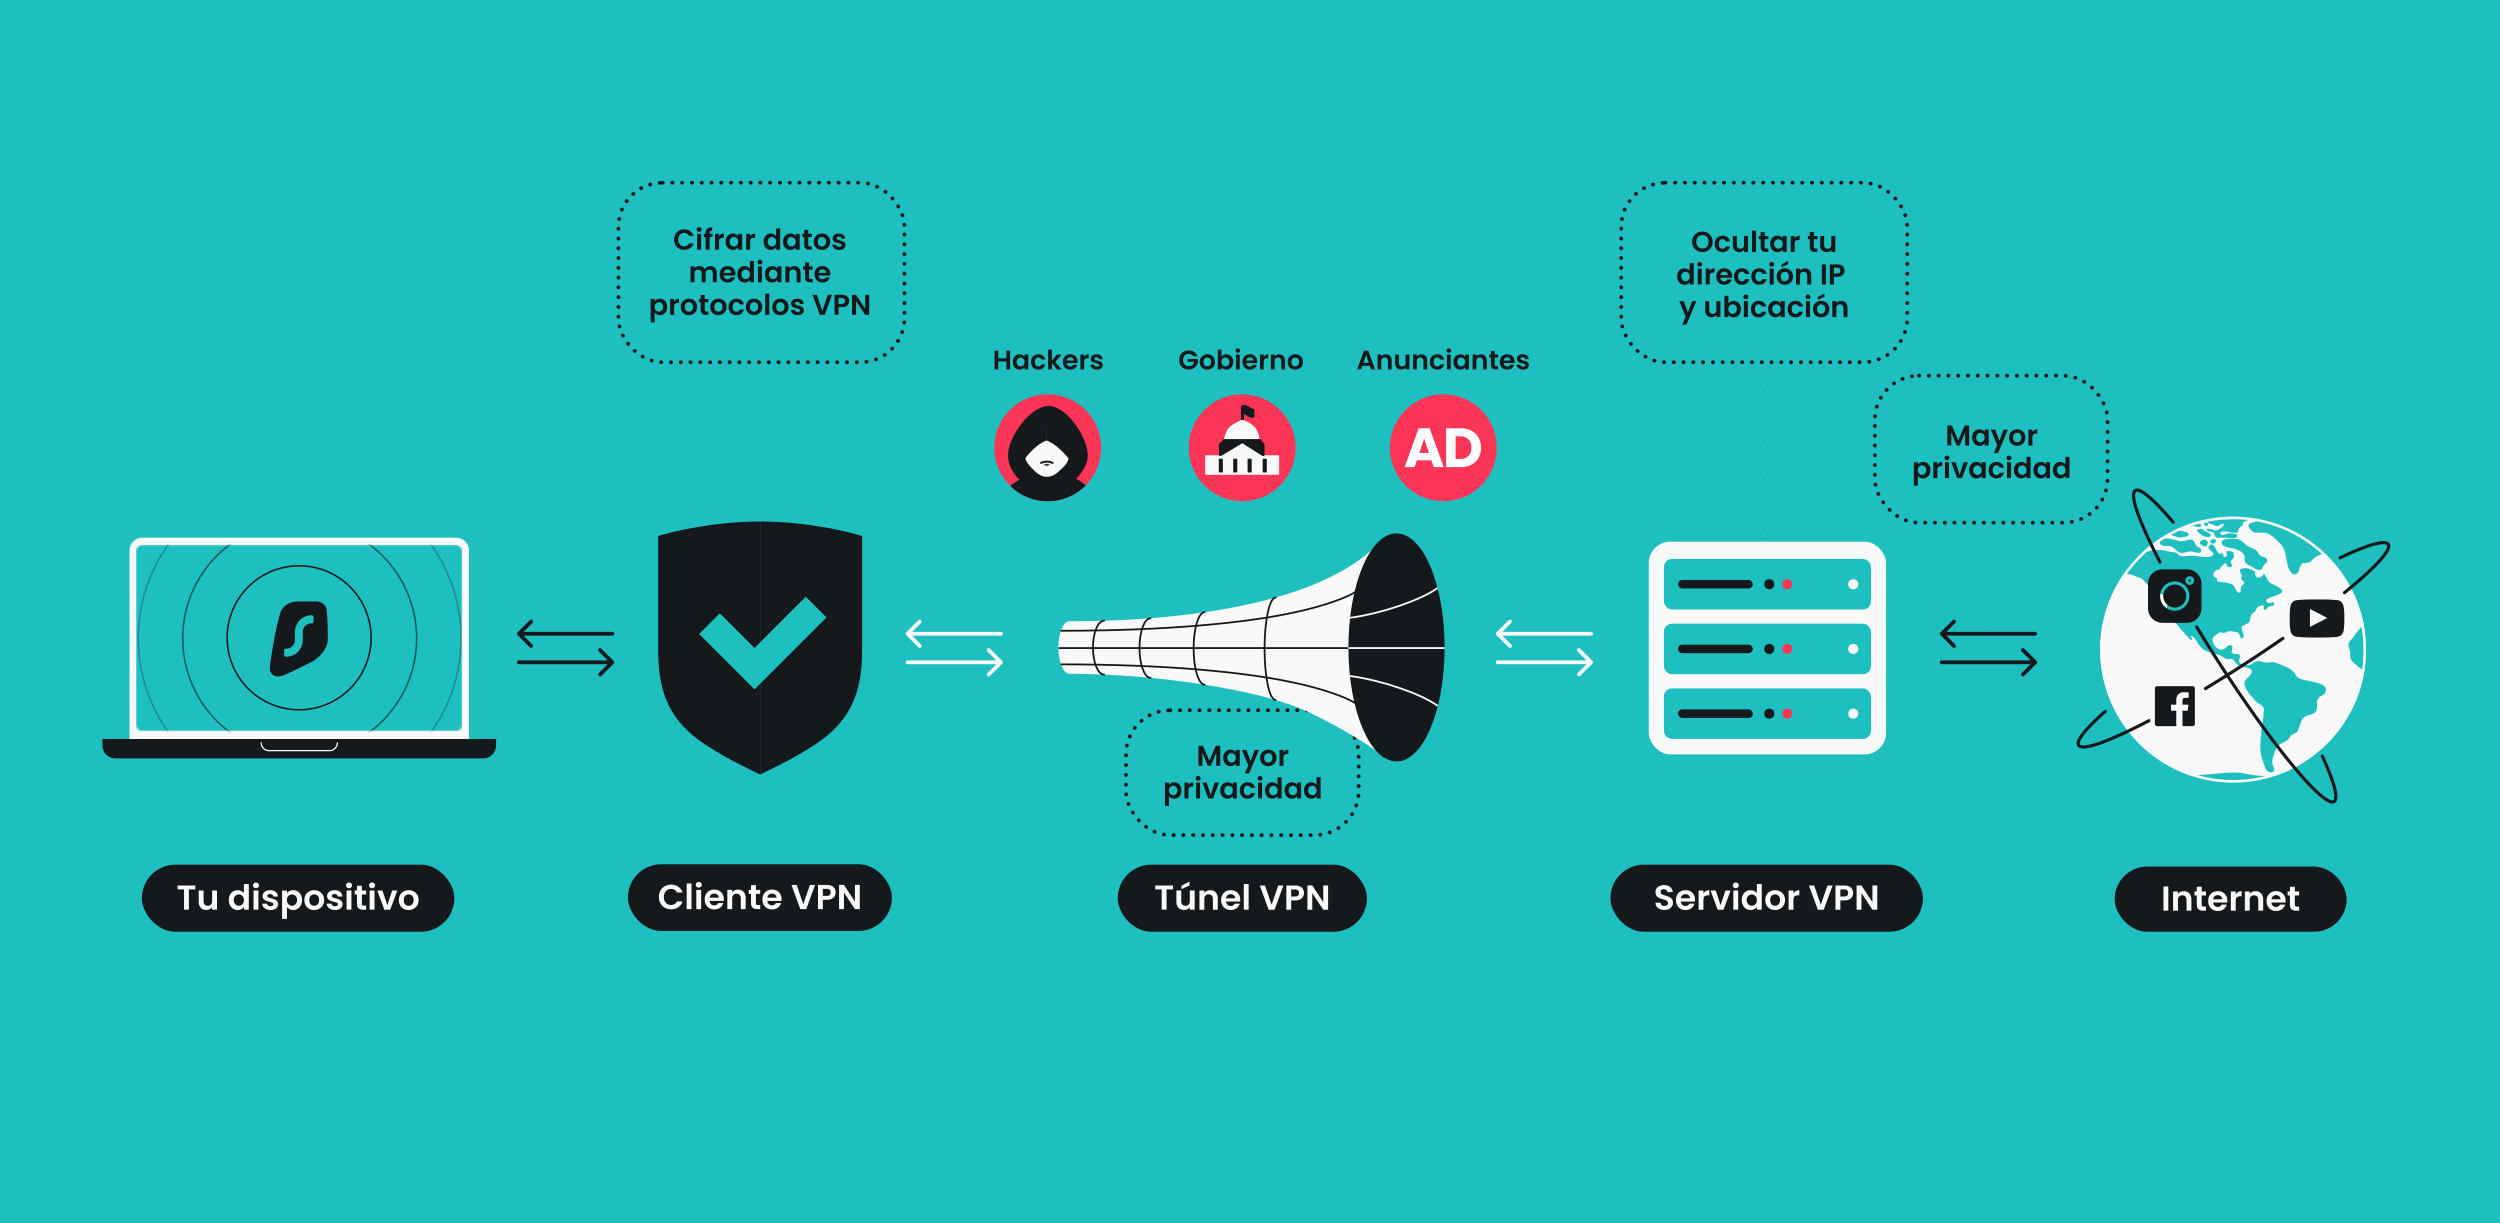 <svg width="1304" height="638" fill="none" xmlns="http://www.w3.org/2000/svg"><path fill="#1EBFBF" d="M0 638h1304V0H0z"/><rect x="587.312" y="370.471" width="121.377" height="65.129" rx="23" stroke="#16191C" stroke-width="2" stroke-linecap="round" stroke-dasharray="0.1 5"/><path d="M636.488 389.001v10.47h-2.1v-6.81l-2.805 6.81h-1.59l-2.82-6.81v6.81h-2.1v-10.47h2.385l3.33 7.785 3.33-7.785h2.37Zm1.537 6.285c0-.84.165-1.585.495-2.235.34-.65.795-1.15 1.365-1.5a3.673 3.673 0 0 1 1.935-.525c.62 0 1.16.125 1.62.375.47.25.845.565 1.125.945v-1.185h2.115v8.31h-2.115v-1.215c-.27.39-.645.715-1.125.975-.47.25-1.015.375-1.635.375-.7 0-1.34-.18-1.92-.54-.57-.36-1.025-.865-1.365-1.515-.33-.66-.495-1.415-.495-2.265Zm6.54.03c0-.51-.1-.945-.3-1.305-.2-.37-.47-.65-.81-.84-.34-.2-.705-.3-1.095-.3s-.75.095-1.08.285c-.33.19-.6.47-.81.84-.2.36-.3.79-.3 1.29s.1.94.3 1.32c.21.37.48.655.81.855.34.2.7.3 1.08.3.39 0 .755-.095 1.095-.285.34-.2.61-.48.81-.84.2-.37.3-.81.3-1.32Zm12.116-4.155-5.145 12.24h-2.235l1.8-4.14-3.33-8.1h2.355l2.145 5.805 2.175-5.805h2.235Zm4.822 8.445c-.8 0-1.52-.175-2.16-.525a3.938 3.938 0 0 1-1.515-1.515c-.36-.65-.54-1.4-.54-2.25 0-.85.185-1.6.555-2.25.38-.65.895-1.15 1.545-1.5.65-.36 1.375-.54 2.175-.54.8 0 1.525.18 2.175.54.65.35 1.16.85 1.53 1.5.38.65.57 1.4.57 2.25 0 .85-.195 1.6-.585 2.25-.38.65-.9 1.155-1.56 1.515-.65.35-1.38.525-2.19.525Zm0-1.83c.38 0 .735-.09 1.065-.27.34-.19.61-.47.81-.84.2-.37.3-.82.3-1.35 0-.79-.21-1.395-.63-1.815a2.01 2.01 0 0 0-1.515-.645c-.6 0-1.105.215-1.515.645-.4.42-.6 1.025-.6 1.815s.195 1.4.585 1.83c.4.42.9.63 1.5.63Zm7.975-5.325c.27-.44.62-.785 1.05-1.035.44-.25.94-.375 1.5-.375v2.205h-.555c-.66 0-1.16.155-1.5.465-.33.31-.495.85-.495 1.62v4.14h-2.1v-8.31h2.1v1.29Zm-59.744 16.91c.27-.38.64-.695 1.11-.945.48-.26 1.025-.39 1.635-.39a3.596 3.596 0 0 1 3.285 2.025c.34.64.51 1.385.51 2.235 0 .85-.17 1.605-.51 2.265a3.72 3.72 0 0 1-1.365 1.515c-.57.36-1.21.54-1.92.54-.61 0-1.15-.125-1.62-.375a3.482 3.482 0 0 1-1.125-.945v5.145h-2.1v-12.27h2.1v1.2Zm4.395 2.925c0-.5-.105-.93-.315-1.29-.2-.37-.47-.65-.81-.84-.33-.19-.69-.285-1.08-.285-.38 0-.74.1-1.08.3-.33.19-.6.47-.81.84-.2.37-.3.805-.3 1.305 0 .5.1.935.3 1.305.21.37.48.655.81.855.34.19.7.285 1.08.285.39 0 .75-.1 1.08-.3.34-.2.61-.485.81-.855.21-.37.315-.81.315-1.32Zm5.772-2.835c.27-.44.62-.785 1.05-1.035.44-.25.94-.375 1.5-.375v2.205h-.555c-.66 0-1.16.155-1.5.465-.33.31-.495.85-.495 1.62v4.14h-2.1v-8.31h2.1v1.29Zm5.029-2.28c-.37 0-.68-.115-.93-.345-.24-.24-.36-.535-.36-.885s.12-.64.36-.87c.25-.24.56-.36.93-.36s.675.12.915.36c.25.23.375.52.375.87s-.125.645-.375.885c-.24.23-.545.345-.915.345Zm1.035.99v8.31h-2.1v-8.31h2.1Zm5.54 6.375 2.1-6.375h2.235l-3.075 8.31h-2.55l-3.06-8.31h2.25l2.1 6.375Zm4.974-2.25c0-.84.165-1.585.495-2.235.34-.65.795-1.15 1.365-1.5a3.673 3.673 0 0 1 1.935-.525c.62 0 1.16.125 1.62.375.47.25.845.565 1.125.945v-1.185h2.115v8.31h-2.115v-1.215c-.27.39-.645.715-1.125.975-.47.25-1.015.375-1.635.375-.7 0-1.34-.18-1.92-.54-.57-.36-1.025-.865-1.365-1.515-.33-.66-.495-1.415-.495-2.265Zm6.54.03c0-.51-.1-.945-.3-1.305-.2-.37-.47-.65-.81-.84-.34-.2-.705-.3-1.095-.3s-.75.095-1.08.285c-.33.19-.6.47-.81.84-.2.36-.3.79-.3 1.29s.1.94.3 1.32c.21.37.48.655.81.855.34.2.7.3 1.08.3.39 0 .755-.095 1.095-.285.34-.2.61-.48.81-.84.2-.37.3-.81.3-1.32Zm3.626 0c0-.86.175-1.61.525-2.25a3.69 3.69 0 0 1 1.455-1.5c.62-.36 1.33-.54 2.13-.54 1.03 0 1.88.26 2.55.78.68.51 1.135 1.23 1.365 2.16h-2.265c-.12-.36-.325-.64-.615-.84-.28-.21-.63-.315-1.05-.315-.6 0-1.075.22-1.425.66-.35.43-.525 1.045-.525 1.845 0 .79.175 1.405.525 1.845.35.43.825.645 1.425.645.85 0 1.405-.38 1.665-1.14h2.265c-.23.9-.685 1.615-1.365 2.145-.68.53-1.53.795-2.55.795-.8 0-1.51-.175-2.13-.525a3.817 3.817 0 0 1-1.455-1.5c-.35-.65-.525-1.405-.525-2.265Zm10.629-5.145c-.37 0-.68-.115-.93-.345-.24-.24-.36-.535-.36-.885s.12-.64.36-.87c.25-.24.56-.36.93-.36s.675.12.915.36c.25.23.375.52.375.87s-.125.645-.375.885c-.24.23-.545.345-.915.345Zm1.035.99v8.31h-2.1v-8.31h2.1Zm1.535 4.125c0-.84.165-1.585.495-2.235.34-.65.8-1.15 1.38-1.5a3.673 3.673 0 0 1 1.935-.525c.54 0 1.055.12 1.545.36.49.23.88.54 1.17.93v-3.945h2.13v11.1h-2.13v-1.23c-.26.41-.625.74-1.095.99s-1.015.375-1.635.375c-.7 0-1.34-.18-1.92-.54a3.824 3.824 0 0 1-1.38-1.515c-.33-.66-.495-1.415-.495-2.265Zm6.54.03c0-.51-.1-.945-.3-1.305-.2-.37-.47-.65-.81-.84-.34-.2-.705-.3-1.095-.3s-.75.095-1.08.285c-.33.19-.6.47-.81.84-.2.36-.3.79-.3 1.29s.1.94.3 1.32c.21.37.48.655.81.855.34.2.7.3 1.08.3.39 0 .755-.095 1.095-.285.34-.2.61-.48.81-.84.2-.37.3-.81.3-1.32Zm3.626-.03c0-.84.165-1.585.495-2.235.34-.65.795-1.15 1.365-1.5a3.673 3.673 0 0 1 1.935-.525c.62 0 1.16.125 1.62.375.47.25.845.565 1.125.945v-1.185h2.115v8.31h-2.115v-1.215c-.27.39-.645.715-1.125.975-.47.25-1.015.375-1.635.375-.7 0-1.34-.18-1.92-.54-.57-.36-1.025-.865-1.365-1.515-.33-.66-.495-1.415-.495-2.265Zm6.54.03c0-.51-.1-.945-.3-1.305-.2-.37-.47-.65-.81-.84-.34-.2-.705-.3-1.095-.3s-.75.095-1.08.285c-.33.19-.6.47-.81.84-.2.36-.3.79-.3 1.29s.1.94.3 1.32c.21.37.48.655.81.855.34.2.7.3 1.08.3.39 0 .755-.095 1.095-.285.34-.2.61-.48.81-.84.2-.37.3-.81.3-1.32Zm3.626-.03c0-.84.165-1.585.495-2.235.34-.65.8-1.15 1.38-1.5a3.673 3.673 0 0 1 1.935-.525c.54 0 1.055.12 1.545.36.49.23.88.54 1.17.93v-3.945h2.13v11.1h-2.13v-1.23c-.26.41-.625.74-1.095.99s-1.015.375-1.635.375c-.7 0-1.34-.18-1.92-.54a3.824 3.824 0 0 1-1.38-1.515c-.33-.66-.495-1.415-.495-2.265Zm6.54.03c0-.51-.1-.945-.3-1.305-.2-.37-.47-.65-.81-.84-.34-.2-.705-.3-1.095-.3s-.75.095-1.08.285c-.33.19-.6.47-.81.84-.2.36-.3.79-.3 1.29s.1.94.3 1.32c.21.37.48.655.81.855.34.2.7.3 1.08.3.39 0 .755-.095 1.095-.285.34-.2.61-.48.81-.84.2-.37.3-.81.3-1.32Z" fill="#16191C"/><rect x="322.575" y="95.31" width="149.189" height="93.655" rx="23" stroke="#16191C" stroke-width="2" stroke-linecap="round" stroke-dasharray="0.1 5"/><rect x="845.623" y="95.31" width="149.189" height="93.655" rx="23" stroke="#16191C" stroke-width="2" stroke-linecap="round" stroke-dasharray="0.1 5"/><rect x="977.941" y="195.942" width="121.377" height="76.697" rx="23" stroke="#16191C" stroke-width="2" stroke-linecap="round" stroke-dasharray="0.1 5"/><path d="M397.169 188.965v79.572m523.048-79.572v93.558m118.413-9.883v57.93" stroke="#16191C" stroke-dasharray="0.1 5"/><circle cx="752.847" cy="233.55" r="27.881" fill="#FA3556"/><path d="M746.612 240.083h-7.577l-1.214 3.586h-5.176l7.345-20.3h5.725l7.345 20.3h-5.234l-1.214-3.586Zm-1.273-3.817-2.516-7.432-2.486 7.432h5.002Zm16.562-12.897c2.14 0 4.01.424 5.61 1.272 1.6.849 2.834 2.044 3.701 3.586.887 1.523 1.331 3.287 1.331 5.292 0 1.986-.444 3.75-1.331 5.292-.867 1.542-2.111 2.737-3.73 3.586-1.6.848-3.46 1.272-5.581 1.272h-7.605v-20.3h7.605Zm-.318 16.02c1.87 0 3.325-.511 4.366-1.532 1.041-1.022 1.562-2.468 1.562-4.338s-.521-3.326-1.562-4.367-2.496-1.561-4.366-1.561h-2.342v11.798h2.342Z" fill="#fff"/><path d="M714.505 190.811h-3.892l-.644 1.862h-2.058l3.514-9.786h2.282l3.514 9.786h-2.072l-.644-1.862Zm-.532-1.568-1.414-4.088-1.414 4.088h2.828Zm8.86-4.438c.924 0 1.671.294 2.24.882.569.579.854 1.391.854 2.436v4.55h-1.96v-4.284c0-.616-.154-1.087-.462-1.414-.308-.336-.728-.504-1.26-.504-.541 0-.971.168-1.288.504-.308.327-.462.798-.462 1.414v4.284h-1.96v-7.756h1.96v.966a2.66 2.66 0 0 1 .994-.784 3.082 3.082 0 0 1 1.344-.294Zm12.28.112v7.756h-1.974v-.98a2.64 2.64 0 0 1-.994.798c-.402.187-.84.28-1.316.28-.607 0-1.144-.126-1.61-.378a2.804 2.804 0 0 1-1.106-1.134c-.262-.504-.392-1.101-.392-1.792v-4.55h1.96v4.27c0 .616.154 1.092.462 1.428.308.327.728.49 1.26.49.541 0 .966-.163 1.274-.49.308-.336.462-.812.462-1.428v-4.27h1.974Zm6.232-.112c.924 0 1.67.294 2.24.882.569.579.854 1.391.854 2.436v4.55h-1.96v-4.284c0-.616-.154-1.087-.462-1.414-.308-.336-.728-.504-1.26-.504-.542 0-.971.168-1.288.504-.308.327-.462.798-.462 1.414v4.284h-1.96v-7.756h1.96v.966c.261-.336.592-.597.994-.784.41-.196.858-.294 1.344-.294Zm4.453 3.99c0-.803.164-1.503.49-2.1a3.45 3.45 0 0 1 1.358-1.4c.579-.336 1.242-.504 1.988-.504.962 0 1.755.243 2.38.728.635.476 1.06 1.148 1.274 2.016h-2.114a1.495 1.495 0 0 0-.574-.784c-.261-.196-.588-.294-.98-.294-.56 0-1.003.205-1.33.616-.326.401-.49.975-.49 1.722 0 .737.164 1.311.49 1.722.327.401.77.602 1.33.602.794 0 1.312-.355 1.554-1.064h2.114c-.214.84-.639 1.507-1.274 2.002-.634.495-1.428.742-2.38.742-.746 0-1.409-.163-1.988-.49a3.572 3.572 0 0 1-1.358-1.4c-.326-.607-.49-1.311-.49-2.114Zm9.92-4.802c-.345 0-.634-.107-.868-.322a1.122 1.122 0 0 1-.336-.826c0-.327.112-.597.336-.812.234-.224.523-.336.868-.336.346 0 .63.112.854.336.234.215.35.485.35.812 0 .327-.116.602-.35.826-.224.215-.508.322-.854.322Zm.966.924v7.756h-1.96v-7.756h1.96Zm1.433 3.85c0-.784.154-1.479.462-2.086.317-.607.742-1.073 1.274-1.4a3.423 3.423 0 0 1 1.806-.49c.578 0 1.082.117 1.512.35a3.07 3.07 0 0 1 1.05.882v-1.106h1.974v7.756h-1.974v-1.134c-.252.364-.602.667-1.05.91-.439.233-.948.35-1.526.35a3.329 3.329 0 0 1-1.792-.504c-.532-.336-.957-.807-1.274-1.414-.308-.616-.462-1.321-.462-2.114Zm6.104.028c0-.476-.094-.882-.28-1.218a1.92 1.92 0 0 0-.756-.784 1.98 1.98 0 0 0-1.022-.28c-.364 0-.7.089-1.008.266a2.04 2.04 0 0 0-.756.784c-.187.336-.28.737-.28 1.204 0 .467.093.877.28 1.232.196.345.448.611.756.798.317.187.653.28 1.008.28.364 0 .704-.089 1.022-.266.317-.187.569-.448.756-.784.186-.345.28-.756.28-1.232Zm8.186-3.99c.924 0 1.671.294 2.24.882.569.579.854 1.391.854 2.436v4.55h-1.96v-4.284c0-.616-.154-1.087-.462-1.414-.308-.336-.728-.504-1.26-.504-.541 0-.971.168-1.288.504-.308.327-.462.798-.462 1.414v4.284h-1.96v-7.756h1.96v.966a2.66 2.66 0 0 1 .994-.784 3.082 3.082 0 0 1 1.344-.294Zm7.24 1.722v3.752c0 .261.061.453.182.574.131.112.345.168.644.168h.91v1.652h-1.232c-1.652 0-2.478-.803-2.478-2.408v-3.738h-.924v-1.61h.924v-1.918h1.974v1.918h1.736v1.61h-1.736Zm10.356 2.1c0 .28-.019.532-.056.756h-5.67c.046.56.242.999.588 1.316.345.317.77.476 1.274.476.728 0 1.246-.313 1.554-.938h2.114a3.57 3.57 0 0 1-1.288 1.848c-.635.476-1.414.714-2.338.714-.747 0-1.419-.163-2.016-.49a3.604 3.604 0 0 1-1.386-1.414c-.327-.607-.49-1.307-.49-2.1 0-.803.163-1.507.49-2.114a3.415 3.415 0 0 1 1.372-1.4c.588-.327 1.264-.49 2.03-.49.737 0 1.395.159 1.974.476.588.317 1.04.77 1.358 1.358.326.579.49 1.246.49 2.002Zm-2.03-.56c-.01-.504-.192-.905-.546-1.204-.355-.308-.789-.462-1.302-.462-.486 0-.896.149-1.232.448-.327.289-.528.695-.602 1.218h3.682Zm6.428 4.732c-.634 0-1.204-.112-1.708-.336a3.133 3.133 0 0 1-1.204-.938 2.39 2.39 0 0 1-.476-1.302h1.974c.038.299.182.546.434.742.262.196.584.294.966.294.374 0 .663-.075.868-.224.215-.149.322-.341.322-.574 0-.252-.13-.439-.392-.56-.252-.131-.658-.271-1.218-.42a10.84 10.84 0 0 1-1.428-.434 2.537 2.537 0 0 1-.952-.686c-.261-.308-.392-.723-.392-1.246 0-.429.122-.821.364-1.176.252-.355.607-.635 1.064-.84.467-.205 1.013-.308 1.638-.308.924 0 1.662.233 2.212.7.551.457.854 1.078.91 1.862h-1.876a.981.981 0 0 0-.392-.728c-.224-.187-.527-.28-.91-.28-.354 0-.63.065-.826.196a.632.632 0 0 0-.28.546c0 .261.131.462.392.602.262.131.668.266 1.218.406.56.14 1.022.285 1.386.434.364.149.677.383.938.7.271.308.411.719.42 1.232 0 .448-.126.849-.378 1.204-.242.355-.597.635-1.064.84-.457.196-.994.294-1.61.294Z" fill="#16191C"/><circle cx="647.911" cy="233.55" r="27.881" fill="#FA3556"/><path d="M648.137 212.232v2.728c.417 0 1.538.233 2.683 1.163 1.145.93 2.117.984 2.459.894v-2.996c-.223.03-.965-.143-2.146-1.073-1.181-.93-2.489-.865-2.996-.716Z" fill="#16191C"/><path d="M648.101 219.201v-4.032m0 0v-3.005c.559-.171 1.959-.27 3.085.704s1.786 1.11 2.327 1.11v3.166c-.379 0-1.326.182-2.598-.92-1.218-1.055-2.165-1.218-2.814-1.055Z" stroke="#16191C" stroke-width="1.586" stroke-linecap="round" stroke-linejoin="round"/><path d="M628.593 238.002v9.092c0 .305.247.552.552.552h37.532a.552.552 0 0 0 .552-.552v-9.092a.552.552 0 0 0-.552-.552h-7.303a.552.552 0 0 1-.552-.551v-4.765a.55.55 0 0 0-.162-.39l-1.465-1.466a.573.573 0 0 1-.166-.389c-.048-1.259-.486-3.951-1.963-6.301-1.531-2.436-5.161-4.054-6.922-4.606a.465.465 0 0 0-.288-.002c-.63.204-2.333.958-5.222 2.73-3.042 1.867-4.102 6.113-4.277 8.198a.573.573 0 0 1-.164.357l-1.479 1.479a.553.553 0 0 0-.161.39v4.765a.552.552 0 0 1-.552.551h-6.856a.552.552 0 0 0-.552.552Z" fill="#F9F9F9"/><path d="M638.579 229.892h18.62" stroke="#16191C" stroke-width="1.586" stroke-linecap="round" stroke-linejoin="round"/><rect x="635.717" y="239.287" width="2.146" height="7.155" rx=".358" fill="#16191C"/><rect x="643.229" y="239.287" width="2.146" height="7.155" rx=".358" fill="#16191C"/><rect x="650.742" y="239.287" width="2.146" height="7.155" rx=".358" fill="#16191C"/><rect x="658.612" y="239.287" width="2.146" height="7.155" rx=".358" fill="#16191C"/><path fill-rule="evenodd" clip-rule="evenodd" d="m647.98 230.258 10.811 6.834v-4.862a.716.716 0 0 0-.186-.482l-1.39-1.528a.715.715 0 0 0-.529-.234h-17.811a.717.717 0 0 0-.506.209l-1.548 1.549a.716.716 0 0 0-.21.506v4.842l11.362-6.839.007.005Z" fill="#16191C"/><path d="m658.791 237.092-.424.67a.794.794 0 0 0 1.217-.67h-.793Zm-10.811-6.834.424-.671-.424.671Zm10.625 1.49-.587.534.587-.534Zm-1.39-1.528.587-.534-.587.534Zm-9.16-.234v.793h.018l-.018-.793Zm-9.686.209-.56-.561.56.561Zm-1.548 1.549-.561-.561.561.561Zm-.21 5.348h-.793a.793.793 0 0 0 1.202.679l-.409-.679Zm11.362-6.839.458-.647a.793.793 0 0 0-.867-.033l.409.68Zm11.242 6.168-10.811-6.834-.848 1.341 10.811 6.834.848-1.341Zm-1.217-4.191v4.862h1.586v-4.862h-1.586Zm.02.052a.077.077 0 0 1-.02-.052h1.586c0-.376-.14-.737-.392-1.015l-1.174 1.067Zm-1.39-1.529 1.39 1.529 1.174-1.067-1.39-1.529-1.174 1.067Zm.058.026a.08.08 0 0 1-.058-.026l1.174-1.067a1.51 1.51 0 0 0-1.116-.493v1.586Zm-8.627 0h8.627v-1.586h-8.627v1.586Zm.014 0h-.014v-1.586h-.022l.036 1.586Zm-9.198 0h9.18v-1.586h-9.18v1.586Zm.055-.023a.075.075 0 0 1-.055.023v-1.586c-.4 0-.784.158-1.066.441l1.121 1.122Zm-1.548 1.548 1.548-1.548-1.121-1.122-1.549 1.549 1.122 1.121Zm.022-.054c0 .02-.008.04-.022.054l-1.122-1.121a1.508 1.508 0 0 0-.442 1.067h1.586Zm0 4.842v-4.842h-1.586v4.842h1.586Zm10.16-7.519-11.362 6.839.818 1.359 11.362-6.839-.818-1.359Zm.84.014.027.019-.917 1.294.042.028.848-1.341Zm-26.084-43.746a2.294 2.294 0 0 0-.924-.938c-.392-.215-.849-.322-1.372-.322-.578 0-1.092.131-1.54.392a2.707 2.707 0 0 0-1.05 1.12c-.252.485-.378 1.045-.378 1.68 0 .653.126 1.223.378 1.708.262.485.621.859 1.078 1.12.458.261.99.392 1.596.392.747 0 1.358-.196 1.834-.588.476-.401.789-.957.938-1.666h-3.36v-1.498h5.292v1.708a4.577 4.577 0 0 1-.84 1.89 4.784 4.784 0 0 1-1.666 1.4c-.672.345-1.428.518-2.268.518-.942 0-1.796-.21-2.562-.63a4.75 4.75 0 0 1-1.792-1.778c-.429-.756-.644-1.615-.644-2.576 0-.961.215-1.82.644-2.576a4.625 4.625 0 0 1 1.792-1.778c.766-.429 1.615-.644 2.548-.644 1.102 0 2.058.271 2.87.812.812.532 1.372 1.283 1.68 2.254h-2.254Zm7.386 6.958c-.746 0-1.418-.163-2.016-.49a3.68 3.68 0 0 1-1.414-1.414c-.336-.607-.504-1.307-.504-2.1 0-.793.173-1.493.518-2.1a3.654 3.654 0 0 1 1.442-1.4 4.121 4.121 0 0 1 2.03-.504c.747 0 1.424.168 2.03.504a3.55 3.55 0 0 1 1.428 1.4c.355.607.532 1.307.532 2.1 0 .793-.182 1.493-.546 2.1a3.713 3.713 0 0 1-1.456 1.414c-.606.327-1.288.49-2.044.49Zm0-1.708c.355 0 .686-.084.994-.252.318-.177.57-.439.756-.784.187-.345.28-.765.28-1.26 0-.737-.196-1.302-.588-1.694a1.877 1.877 0 0 0-1.414-.602c-.56 0-1.031.201-1.414.602-.373.392-.56.957-.56 1.694s.182 1.307.546 1.708c.374.392.84.588 1.4.588Zm7.444-5.04a2.814 2.814 0 0 1 1.036-.91 3.26 3.26 0 0 1 1.526-.35c.663 0 1.26.163 1.792.49.541.327.966.793 1.274 1.4.317.597.476 1.293.476 2.086 0 .793-.159 1.498-.476 2.114a3.472 3.472 0 0 1-1.274 1.414 3.285 3.285 0 0 1-1.792.504c-.579 0-1.087-.112-1.526-.336a3.03 3.03 0 0 1-1.036-.896v1.106h-1.96v-10.36h1.96v3.738Zm4.102 2.716c0-.467-.098-.868-.294-1.204a1.92 1.92 0 0 0-.756-.784 1.988 1.988 0 0 0-1.008-.266c-.355 0-.691.093-1.008.28a2.04 2.04 0 0 0-.756.784c-.187.345-.28.751-.28 1.218 0 .467.093.873.28 1.218.196.345.448.611.756.798.317.177.653.266 1.008.266.364 0 .7-.093 1.008-.28.317-.187.569-.453.756-.798.196-.345.294-.756.294-1.232Zm4.42-4.774c-.345 0-.634-.107-.868-.322a1.122 1.122 0 0 1-.336-.826c0-.327.112-.597.336-.812.234-.224.523-.336.868-.336.346 0 .63.112.854.336.234.215.35.485.35.812 0 .327-.116.602-.35.826-.224.215-.508.322-.854.322Zm.966.924v7.756h-1.96v-7.756h1.96Zm9.147 3.71c0 .28-.019.532-.056.756h-5.67c.047.56.243.999.588 1.316.345.317.77.476 1.274.476.728 0 1.246-.313 1.554-.938h2.114a3.564 3.564 0 0 1-1.288 1.848c-.635.476-1.414.714-2.338.714-.747 0-1.419-.163-2.016-.49a3.604 3.604 0 0 1-1.386-1.414c-.327-.607-.49-1.307-.49-2.1 0-.803.163-1.507.49-2.114a3.421 3.421 0 0 1 1.372-1.4c.588-.327 1.265-.49 2.03-.49.737 0 1.395.159 1.974.476a3.28 3.28 0 0 1 1.358 1.358c.327.579.49 1.246.49 2.002Zm-2.03-.56c-.009-.504-.191-.905-.546-1.204-.355-.308-.789-.462-1.302-.462-.485 0-.896.149-1.232.448-.327.289-.527.695-.602 1.218h3.682Zm5.421-1.946c.252-.411.578-.733.98-.966.41-.233.877-.35 1.4-.35v2.058h-.518c-.616 0-1.083.145-1.4.434-.308.289-.462.793-.462 1.512v3.864h-1.96v-7.756h1.96v1.204Zm7.998-1.316c.924 0 1.67.294 2.24.882.569.579.854 1.391.854 2.436v4.55h-1.96v-4.284c0-.616-.154-1.087-.462-1.414-.308-.336-.728-.504-1.26-.504-.542 0-.971.168-1.288.504-.308.327-.462.798-.462 1.414v4.284h-1.96v-7.756h1.96v.966c.261-.336.592-.597.994-.784.41-.196.858-.294 1.344-.294Zm8.402 7.994c-.747 0-1.419-.163-2.016-.49a3.667 3.667 0 0 1-1.414-1.414c-.336-.607-.504-1.307-.504-2.1 0-.793.172-1.493.518-2.1a3.64 3.64 0 0 1 1.442-1.4 4.116 4.116 0 0 1 2.03-.504c.746 0 1.423.168 2.03.504a3.562 3.562 0 0 1 1.428 1.4c.354.607.532 1.307.532 2.1 0 .793-.182 1.493-.546 2.1a3.72 3.72 0 0 1-1.456 1.414c-.607.327-1.288.49-2.044.49Zm0-1.708c.354 0 .686-.084.994-.252a1.92 1.92 0 0 0 .756-.784c.186-.345.28-.765.28-1.26 0-.737-.196-1.302-.588-1.694a1.878 1.878 0 0 0-1.414-.602c-.56 0-1.032.201-1.414.602-.374.392-.56.957-.56 1.694s.182 1.307.546 1.708c.373.392.84.588 1.4.588Z" fill="#16191C"/><circle cx="546.487" cy="233.55" r="27.881" fill="#FA3556"/><path d="M567.366 237.546c0 9.503-12.121 19.299-21.624 19.299-9.503 0-19.996-9.796-19.996-19.299 0-9.502 11.656-25.809 21.159-25.809 9.503 0 20.461 16.307 20.461 25.809Z" fill="#16191C"/><path fill-rule="evenodd" clip-rule="evenodd" d="M566.315 253.151c-5.055 5.113-12.072 8.28-19.828 8.28a27.792 27.792 0 0 1-19.502-7.955c5.765-5.086 13.323-6.719 20.096-6.719 6.626 0 13.761 1.563 19.234 6.394Z" fill="#16191C"/><path d="M538.742 244.732c-1.917-1.929-4.127-4.171-4.14-7.365l.13-7.979h1.965l10.537-5.516 10.536 5.516-.136 8.34c-.117 3.19-2.396 5.364-4.377 7.233-1.821 1.716-3.888 3.746-7.323 3.733a8.89 8.89 0 0 1-.467-.025 7.178 7.178 0 0 1-.523-.06c-.022-.004-.048-.012-.074-.012a7.183 7.183 0 0 1-.423-.081h-.01c-.138-.034-.276-.068-.414-.106-.022-.009-.048-.013-.07-.022a7.729 7.729 0 0 1-.389-.123c-.021-.008-.039-.013-.056-.021a3.342 3.342 0 0 1-.376-.149h-.013a5.803 5.803 0 0 1-.368-.165c-.017-.009-.039-.022-.061-.03-.116-.059-.228-.119-.341-.178l-.018-.009c-1.436-.79-2.556-1.941-3.589-2.981Z" fill="#F9F9F9"/><mask id="a" fill="#fff"><path d="m544.637 242.141 2.765.053c.075 0 .096.1.031.135l-.463.249a1.974 1.974 0 0 1-1.914-.035l-.454-.266c-.062-.035-.035-.136.039-.132l-.004-.004Z"/></mask><path d="m544.637 242.141 2.765.053c.075 0 .096.1.031.135l-.463.249a1.974 1.974 0 0 1-1.914-.035l-.454-.266c-.062-.035-.035-.136.039-.132l-.004-.004Z" fill="#16191C"/><path d="m544.637 242.141.03-1.586-3.935-.074 2.783 2.782 1.122-1.122Zm2.765.053-.03 1.585.015.001h.015v-1.586Zm.031.135-.747-1.4-.004.003.751 1.397Zm-.463.249.741 1.402.01-.005-.751-1.397Zm-1.914-.035-.802 1.368.004.003.798-1.371Zm-.454-.266.802-1.369-.008-.004-.007-.005-.787 1.378Zm.039-.132-.093 1.584 4.166.245-2.952-2.95-1.121 1.121Zm-.034 1.582 2.765.052.06-3.171-2.765-.053-.06 3.172Zm2.795.053c-.81 0-1.349-.598-1.48-1.188a1.514 1.514 0 0 1 .764-1.663l1.493 2.8c.74-.395.98-1.191.839-1.825-.144-.648-.731-1.297-1.616-1.297v3.173Zm-.72-2.848-.463.249 1.502 2.794.463-.249-1.502-2.794Zm-.454.244a.388.388 0 0 1-.374-.004l-1.596 2.742a3.559 3.559 0 0 0 3.453.066l-1.483-2.804Zm-.369-.001-.455-.267-1.605 2.737.455.266 1.605-2.736Zm-.47-.276c.719.411.859 1.195.708 1.729-.16.564-.722 1.15-1.549 1.101l.186-3.167c-.901-.053-1.514.581-1.69 1.202-.167.592-.01 1.444.771 1.89l1.574-2.755Zm.373.125-.004-.005-2.243 2.244.005.004 2.242-2.243Z" fill="#16191C" mask="url(#a)"/><path d="M549 241.474c-.932-.533-3.437-1.28-5.996 0" stroke="#16191C" stroke-width="1.034" stroke-linecap="round"/><path d="M545.975 229.725c-6.883 2.418-13.254 11.549-15.579 15.812l-3.023-9.069c1.722-5.698 3.836-9.89 6.046-12.935 4.715-6.497 9.864-7.769 12.556-7.294v13.486Z" fill="#16191C"/><path d="M545.742 229.725c6.883 2.418 13.719 11.549 16.044 15.812l3.023-9.069c-5.395-17.857-15.114-20.926-19.067-20.229v13.486Zm-18.874-46.824v9.772h-1.96v-4.158h-4.186v4.158h-1.96v-9.772h1.96v4.018h4.186v-4.018h1.96Zm1.426 5.866c0-.784.154-1.479.462-2.086.317-.607.742-1.073 1.274-1.4a3.423 3.423 0 0 1 1.806-.49c.578 0 1.082.117 1.512.35a3.07 3.07 0 0 1 1.05.882v-1.106h1.974v7.756h-1.974v-1.134c-.252.364-.602.667-1.05.91-.439.233-.948.35-1.526.35a3.329 3.329 0 0 1-1.792-.504c-.532-.336-.957-.807-1.274-1.414-.308-.616-.462-1.321-.462-2.114Zm6.104.028c0-.476-.094-.882-.28-1.218a1.92 1.92 0 0 0-.756-.784 1.98 1.98 0 0 0-1.022-.28c-.364 0-.7.089-1.008.266a2.04 2.04 0 0 0-.756.784c-.187.336-.28.737-.28 1.204 0 .467.093.877.28 1.232.196.345.448.611.756.798.317.187.653.28 1.008.28.364 0 .704-.089 1.022-.266.317-.187.569-.448.756-.784.186-.345.28-.756.28-1.232Zm3.384 0c0-.803.163-1.503.49-2.1a3.438 3.438 0 0 1 1.358-1.4c.578-.336 1.241-.504 1.988-.504.961 0 1.754.243 2.38.728.634.476 1.059 1.148 1.274 2.016h-2.114a1.5 1.5 0 0 0-.574-.784c-.262-.196-.588-.294-.98-.294-.56 0-1.004.205-1.33.616-.327.401-.49.975-.49 1.722 0 .737.163 1.311.49 1.722.326.401.77.602 1.33.602.793 0 1.311-.355 1.554-1.064h2.114c-.215.84-.64 1.507-1.274 2.002-.635.495-1.428.742-2.38.742-.747 0-1.41-.163-1.988-.49a3.558 3.558 0 0 1-1.358-1.4c-.327-.607-.49-1.311-.49-2.114Zm13.518 3.878-2.632-3.304v3.304h-1.96v-10.36h1.96v5.894l2.604-3.29h2.548l-3.416 3.892 3.444 3.864H551.3Zm10.793-4.046c0 .28-.018.532-.056.756h-5.67c.047.56.243.999.588 1.316.346.317.77.476 1.274.476.728 0 1.246-.313 1.554-.938h2.114a3.564 3.564 0 0 1-1.288 1.848c-.634.476-1.414.714-2.338.714-.746 0-1.418-.163-2.016-.49a3.604 3.604 0 0 1-1.386-1.414c-.326-.607-.49-1.307-.49-2.1 0-.803.164-1.507.49-2.114a3.421 3.421 0 0 1 1.372-1.4c.588-.327 1.265-.49 2.03-.49.738 0 1.396.159 1.974.476a3.28 3.28 0 0 1 1.358 1.358c.327.579.49 1.246.49 2.002Zm-2.03-.56c-.009-.504-.191-.905-.546-1.204-.354-.308-.788-.462-1.302-.462-.485 0-.896.149-1.232.448-.326.289-.527.695-.602 1.218h3.682Zm5.421-1.946c.252-.411.579-.733.98-.966.411-.233.877-.35 1.4-.35v2.058h-.518c-.616 0-1.083.145-1.4.434-.308.289-.462.793-.462 1.512v3.864h-1.96v-7.756h1.96v1.204Zm6.668 6.678c-.634 0-1.204-.112-1.708-.336a3.133 3.133 0 0 1-1.204-.938 2.39 2.39 0 0 1-.476-1.302h1.974c.038.299.182.546.434.742.262.196.584.294.966.294.374 0 .663-.075.868-.224.215-.149.322-.341.322-.574 0-.252-.13-.439-.392-.56-.252-.131-.658-.271-1.218-.42a10.84 10.84 0 0 1-1.428-.434 2.537 2.537 0 0 1-.952-.686c-.261-.308-.392-.723-.392-1.246 0-.429.122-.821.364-1.176.252-.355.607-.635 1.064-.84.467-.205 1.013-.308 1.638-.308.924 0 1.662.233 2.212.7.551.457.854 1.078.91 1.862h-1.876a.981.981 0 0 0-.392-.728c-.224-.187-.527-.28-.91-.28-.354 0-.63.065-.826.196a.632.632 0 0 0-.28.546c0 .261.131.462.392.602.262.131.668.266 1.218.406.56.14 1.022.285 1.386.434.364.149.677.383.938.7.271.308.411.719.42 1.232 0 .448-.126.849-.378 1.204-.242.355-.597.635-1.064.84-.457.196-.994.294-1.61.294Z" fill="#16191C"/><path d="M67.576 287.183a6.732 6.732 0 0 1 6.732-6.732h163.586a6.732 6.732 0 0 1 6.732 6.732v98.286H67.576v-98.286Z" fill="#F9F9F9"/><path d="M53.438 385.469h205.325v3.366a6.732 6.732 0 0 1-6.732 6.732H60.171a6.732 6.732 0 0 1-6.733-6.732v-3.366Z" fill="#16191C"/><path d="M136.241 387.489v0a4.04 4.04 0 0 0 4.04 4.039h31.64a4.039 4.039 0 0 0 4.039-4.039v0" stroke="#F9F9F9" stroke-width=".673" stroke-linecap="round"/><mask id="b" style="mask-type:alpha" maskUnits="userSpaceOnUse" x="70" y="284" width="172" height="98"><rect x="70.941" y="284.199" width="170.15" height="97.229" rx="3.366" fill="#1EBFBF"/></mask><g mask="url(#b)"><path fill="#1EBFBF" d="M70.941 284.199h170.15v97.229H70.941z"/><path d="M163.729 313.711c.963.026 1.871.045 2.605.177 1.535.398 2.982 1.251 3.734 2.957 0 0 .169.303.292 1.177.123.874.31 3.301.31 3.301.257 4.029.285 8.219.326 12.168-.066 1.545-.489 2.997-1.131 4.325-1.568 3.245-4.443 5.746-6.604 7.047a323.222 323.222 0 0 1-14.902 7.228c-4.636 1.768-6.74-.007-7.438-2.113a6.195 6.195 0 0 1-.168-1.709s.042-1.307.363-3.453 2.684-17.598 5.223-25.519c.64-1.83 3.029-5.266 8.71-5.586h8.68Z" fill="#16191C"/><path d="M162.781 320.942c.412 0 .747.341.747.761v2.664c0 .42-.335.761-.747.761h-.374c-2.475 0-4.481 2.045-4.481 4.567v4.091c0 4.834-3.845 8.752-8.589 8.752h-.374a.753.753 0 0 1-.746-.761v-2.664c0-.42.334-.761.746-.761h.374c2.475 0 4.481-2.044 4.481-4.566v-4.091c0-4.834 3.846-8.753 8.589-8.753h.374Z" fill="#1EBFBF"/><circle opacity=".3" cx="156.308" cy="332.96" r="84.189" stroke="#16191C" stroke-width=".83"/><circle opacity=".15" cx="156.308" cy="332.959" r="107.367" stroke="#1EBFBF" stroke-opacity=".15" stroke-width=".83"/><circle opacity=".6" cx="156.309" cy="332.958" r="61.011" stroke="#16191C" stroke-width=".83"/><circle cx="156.025" cy="332.674" r="37.55" stroke="#16191C" stroke-width=".83"/></g><rect x="74" y="451" width="163" height="35" rx="17.5" fill="#16191C"/><path d="M101.888 461.88v2.043h-3.363V474.5h-2.531v-10.577h-3.363v-2.043h9.257Zm11.303 2.604V474.5h-2.55v-1.266a3.4 3.4 0 0 1-1.283 1.031 3.985 3.985 0 0 1-1.7.362c-.783 0-1.476-.163-2.079-.489a3.623 3.623 0 0 1-1.428-1.464c-.338-.651-.506-1.422-.506-2.314v-5.876h2.531v5.514c0 .796.199 1.41.596 1.844.398.422.94.633 1.628.633.699 0 1.247-.211 1.645-.633.398-.434.596-1.048.596-1.844v-5.514h2.55Zm6.154 4.972c0-1.013.199-1.911.597-2.694.41-.784.964-1.386 1.663-1.808a4.428 4.428 0 0 1 2.333-.633c.651 0 1.271.145 1.862.434.59.277 1.061.651 1.41 1.121v-4.755h2.567V474.5h-2.567v-1.483c-.313.495-.753.892-1.32 1.194-.566.301-1.223.452-1.97.452a4.303 4.303 0 0 1-2.315-.651c-.699-.434-1.253-1.043-1.663-1.826-.398-.796-.597-1.706-.597-2.73Zm7.883.036c0-.615-.12-1.139-.361-1.573a2.475 2.475 0 0 0-.977-1.013 2.558 2.558 0 0 0-1.32-.361c-.47 0-.904.114-1.301.343a2.635 2.635 0 0 0-.977 1.013c-.241.434-.361.952-.361 1.555 0 .602.12 1.133.361 1.591.253.446.579.789.977 1.03.41.241.843.362 1.301.362.471 0 .91-.115 1.32-.344.41-.241.736-.578.977-1.012.241-.446.361-.976.361-1.591Zm6.305-6.202c-.446 0-.819-.138-1.121-.415a1.453 1.453 0 0 1-.434-1.067c0-.422.145-.772.434-1.049a1.558 1.558 0 0 1 1.121-.434c.446 0 .814.145 1.103.434.301.277.452.627.452 1.049 0 .422-.151.777-.452 1.067-.289.277-.657.415-1.103.415Zm1.248 1.194V474.5h-2.531v-10.016h2.531Zm6.334 10.179c-.82 0-1.555-.145-2.206-.434-.651-.302-1.169-.705-1.555-1.212a3.076 3.076 0 0 1-.615-1.681h2.549c.049.386.236.705.561.958.337.253.753.38 1.247.38.483 0 .856-.096 1.121-.289.278-.193.416-.44.416-.742 0-.325-.168-.566-.506-.723-.325-.169-.85-.349-1.573-.542-.747-.181-1.362-.368-1.844-.561a3.283 3.283 0 0 1-1.23-.886c-.337-.397-.506-.934-.506-1.609 0-.554.157-1.06.47-1.518.326-.458.784-.82 1.374-1.085.603-.265 1.308-.398 2.116-.398 1.193 0 2.145.301 2.856.904.712.591 1.103 1.392 1.176 2.405h-2.423a1.272 1.272 0 0 0-.506-.941c-.29-.241-.681-.361-1.176-.361-.458 0-.813.084-1.066.253a.814.814 0 0 0-.362.705c0 .338.169.597.506.778.338.168.862.343 1.573.524.723.181 1.32.367 1.79.56.47.193.874.495 1.212.904.349.398.53.928.542 1.591 0 .579-.163 1.097-.488 1.555-.314.458-.772.82-1.374 1.085-.591.253-1.284.38-2.079.38Zm8.55-8.733c.325-.458.771-.838 1.338-1.139.578-.313 1.235-.47 1.971-.47.855 0 1.627.211 2.314.633.699.422 1.247 1.024 1.645 1.808.41.771.615 1.669.615 2.694 0 1.024-.205 1.934-.615 2.73-.398.783-.946 1.392-1.645 1.826a4.244 4.244 0 0 1-2.314.651c-.736 0-1.387-.151-1.953-.452a4.194 4.194 0 0 1-1.356-1.139v6.201h-2.531v-14.789h2.531v1.446Zm5.297 3.526c0-.603-.126-1.121-.379-1.555a2.475 2.475 0 0 0-.977-1.013 2.559 2.559 0 0 0-1.301-.343c-.458 0-.892.12-1.302.361a2.632 2.632 0 0 0-.976 1.013c-.242.446-.362.97-.362 1.573s.12 1.127.362 1.573c.253.446.578.789.976 1.03.41.229.844.344 1.302.344.47 0 .904-.121 1.301-.362.41-.241.736-.584.977-1.03.253-.446.379-.977.379-1.591Zm8.873 5.207c-.964 0-1.832-.211-2.604-.633a4.753 4.753 0 0 1-1.826-1.826c-.434-.784-.651-1.688-.651-2.712 0-1.025.223-1.929.669-2.712a4.706 4.706 0 0 1 1.863-1.808c.783-.434 1.657-.651 2.621-.651s1.838.217 2.622.651a4.589 4.589 0 0 1 1.844 1.808c.458.783.687 1.687.687 2.712 0 1.024-.235 1.928-.705 2.712a4.806 4.806 0 0 1-1.881 1.826c-.783.422-1.663.633-2.639.633Zm0-2.206c.458 0 .886-.109 1.283-.325.41-.229.736-.567.977-1.013.241-.446.361-.988.361-1.627 0-.952-.253-1.682-.759-2.188a2.424 2.424 0 0 0-1.826-.777c-.723 0-1.332.259-1.826.777-.482.506-.723 1.236-.723 2.188 0 .952.235 1.687.705 2.206.482.506 1.085.759 1.808.759Zm10.915 2.206c-.82 0-1.555-.145-2.206-.434-.651-.302-1.169-.705-1.555-1.212a3.076 3.076 0 0 1-.615-1.681h2.549c.049.386.235.705.561.958.337.253.753.38 1.247.38.483 0 .856-.096 1.121-.289.278-.193.416-.44.416-.742 0-.325-.169-.566-.506-.723-.325-.169-.85-.349-1.573-.542-.747-.181-1.362-.368-1.844-.561a3.283 3.283 0 0 1-1.23-.886c-.337-.397-.506-.934-.506-1.609 0-.554.157-1.06.47-1.518.326-.458.784-.82 1.374-1.085.603-.265 1.308-.398 2.116-.398 1.193 0 2.145.301 2.856.904.711.591 1.103 1.392 1.176 2.405h-2.423a1.272 1.272 0 0 0-.506-.941c-.29-.241-.681-.361-1.176-.361-.458 0-.813.084-1.066.253a.814.814 0 0 0-.362.705c0 .338.169.597.506.778.338.168.862.343 1.573.524.723.181 1.32.367 1.79.56.47.193.874.495 1.212.904.349.398.53.928.542 1.591 0 .579-.163 1.097-.488 1.555-.314.458-.772.82-1.374 1.085-.591.253-1.284.38-2.079.38Zm7.302-11.373c-.446 0-.819-.138-1.121-.415a1.452 1.452 0 0 1-.433-1.067c0-.422.144-.772.433-1.049a1.558 1.558 0 0 1 1.121-.434c.446 0 .814.145 1.103.434.302.277.452.627.452 1.049 0 .422-.15.777-.452 1.067-.289.277-.657.415-1.103.415Zm1.248 1.194V474.5h-2.531v-10.016h2.531Zm5.448 2.079v4.845c0 .338.078.585.235.742.169.144.446.217.831.217h1.176v2.133h-1.591c-2.134 0-3.201-1.037-3.201-3.11v-4.827h-1.193v-2.079h1.193v-2.477h2.55v2.477h2.242v2.079h-2.242Zm5.346-3.273c-.446 0-.82-.138-1.121-.415a1.453 1.453 0 0 1-.434-1.067c0-.422.145-.772.434-1.049.301-.289.675-.434 1.121-.434.446 0 .813.145 1.103.434.301.277.452.627.452 1.049 0 .422-.151.777-.452 1.067-.29.277-.657.415-1.103.415Zm1.247 1.194V474.5h-2.531v-10.016h2.531Zm6.678 7.684 2.531-7.684h2.694l-3.707 10.016h-3.073l-3.689-10.016h2.712l2.532 7.684Zm11.094 2.495c-.964 0-1.832-.211-2.603-.633a4.74 4.74 0 0 1-1.826-1.826c-.434-.784-.651-1.688-.651-2.712 0-1.025.223-1.929.669-2.712a4.703 4.703 0 0 1 1.862-1.808c.783-.434 1.657-.651 2.621-.651.965 0 1.839.217 2.622.651a4.589 4.589 0 0 1 1.844 1.808c.458.783.687 1.687.687 2.712 0 1.024-.235 1.928-.705 2.712a4.81 4.81 0 0 1-1.88 1.826c-.784.422-1.664.633-2.64.633Zm0-2.206c.458 0 .886-.109 1.284-.325.41-.229.735-.567.976-1.013.241-.446.362-.988.362-1.627 0-.952-.253-1.682-.76-2.188a2.424 2.424 0 0 0-1.826-.777c-.723 0-1.332.259-1.826.777-.482.506-.723 1.236-.723 2.188 0 .952.235 1.687.705 2.206.482.506 1.085.759 1.808.759Z" fill="#F9F9F9"/><circle cx="1164.79" cy="338.833" r="69.35" fill="#F9F9F9"/><mask id="c" style="mask-type:alpha" maskUnits="userSpaceOnUse" x="1095" y="269" width="140" height="140"><circle cx="1164.79" cy="338.832" r="69.35" fill="#fff"/></mask><g mask="url(#c)" fill="#1EBFBF"><path d="M1399.93 385.408c-.3-1.22-1.61-.104-2.27-.314-1.23-.453-.84-1.464-1.77-2.057-.23-.139-1.96-1.081-1.31.244.39.767 1 1.639 1.2 2.406.15.698-.43 1.256-.12 1.918 1.23 2.685 2.23-.209 2.89-1.011.34-.453 1.58-.314 1.38-1.186Zm-5.12 3.836c-1.84-.523-6.96 3.138-3.61 4.08 1.96.558 1.69-.419 2.61-1.674.31-.418 2.47-2.092 1-2.406Zm-22.75-27.931c-.34-.558-1.19-.837-1.54-1.36-.23-.348.08-1.081-.03-1.185-.27-.314-.93-.349-1.04-.454.19.245-1.16-1.15-.93-1.046-1.31-.697-5.62-2.371-7.12-1.778-3.62 1.43-1.54-.349-4.19-1.325-.39-.14-2.28-.732-2.2.139.04.244 1.46 1.012 1.77 1.325.16.14 1.04 1.012 1.04 1.047.12.104.16.418.54.627.35.209 1.19.14 1.62.244.69.21 2.23.733 2.58 1.256.27.383-.35 1.046-.43 1.011.12.104.58.453.73.593-.23-.21 3.28 1.011 3.08 1.081 1.27-.07 1.2-1.291 2.62-1.012.66.14 1.19 1.186 2.04 1.5 1.7.662 2.23.627 1.46-.663Zm-23.48-17.993c-.34-.209-2.42-.836-1.31.14.7.453 2.58 4.08 2.62 1.604.04-.698-.65-1.325-1.31-1.744Zm-1.77 4.08c.85.907 3.74 3.069 4.7 1.186 1.69-3.278-4.62-2.72-4.7-1.186Zm4.01 4.952c-.12-.349-4.12.662-4.2.871-.65 1.535-1.46 2.651-1 4.324 1.04 3.487.69-.314 1.35-.488.57-.139 1.46 1.918 2.23.732.38-.592-.77-1.534-1.08-2.057-.15-.349.66-.593.42-.872-.03-.035-.73-.453-.69-.348-.08-.21-1.27.383-.88-.558.34-.767 4.58.767 3.85-1.604Zm-4.47-13.251c-.42-.07-1.08.035-1.19.453-.31 1.116-.58 4.394 1.27 2.581-.16.139.42-1.918.46-1.779-.08-.523.69-1.046-.54-1.255Zm-1.46-5.056c-.73.488-.77 2.476.54 2.511 1.19 0 .42-3.278-.54-2.511Zm-138.54 21.55c-2.16-.523-4.7-.837-6.74-1.639-1.61-.663-1.8-1.325-2.69-2.72-1.89-2.859-6.43-4.254-9.74-5.475-2.08-.767-2.69-.244-4.77-.139-1.66.104-2.97-.872-4.74-.732-2.04.139-2.58 1.604-4.46 1.987-1.43.279-3.66.07-4.62-.837-1.7-1.569.5-3.068-.46-4.428-.81-1.116-2.93.104-3.85-1.011-.81-.977 1.04-3.208-.39-3.906-1.54-.767-2.62 1.151-3.38 1.604-1.89 1.151-3.85.314-5.09-1.255-.77-.977-1.3-2.232-1.34-3.452-.08-1.395 1.27-1.918 2.42-2.894.96-.768 1.31-.942 1.62-.907.38.035.73.418 2.08.244 1.23-.139.81-.558 2.31-.732 1-.105 4.04.139 4.92.767.93.662 1.12 3.766 2.47 2.685 1.04-.872-.23-2.929-.46-3.94-.5-2.267-.12-2.093 2.07-3.243 1.7-.872 1.77-.977 2.16-2.65.54-2.476.35-2.302 2.19-3.662 1.08-.802.93-1.883 1.85-2.72.23-.174 2.31-.941 2.7-.837 1.27.349-.12.489.38 1.081.16.175-.27 1.151.42 1.291.7.139 1.51-1.256 1.93-1.535 1-.592 3.46-.279 3.12-1.778-.31-1.325-2.74.349-3.66-.488-4.08-3.696 16.44-3.383 3.31-9.345-2.15-.977-2.35-1.186-3.5-3.208-.16-.244-1.04-2.162-1.27-2.197-1.39-.349-.16.314-1 .767-1.24.663-2.35 2.057-3.51.07-.65-1.151-.19-1.465-.27-1.813-.03-.245-.3-.489-1.42-1.047-1.81-.941-2.58-1.325-4.39-1.081-2.54.349-2.54.524-2 2.093.39 1.046.73 1.116.85 1.987.07.488-.54.698-.35 1.465.12.453 1 1.081 1.39 1.604.11.139.19.314.19.453-.04.837-.96.907-1.39 1.569-.84 1.36-.23.593-.54 2.302-.11.662.5 1.046-.42 1.185-1.77.279-2.27-2.301-2.77-3.033-.54-.802-1.08-1.186-1.81-1.43-.69-.279-1.54-.419-2.62-.698-.19-.069-.65-.104-1.23-.174-1.19-.139-2.81-.314-3.04-.453-.73-.488-.23-1.081-.65-1.744 0-.035-.04-.035-.04-.069a.542.542 0 0 0-.27-.21c-.35-.139-.73.14-.93-.279a3.097 3.097 0 0 1-.38-1.15c-.16-1.081.46-1.883 1.65-2.511.12-.07 1.74-.593 1.74-.523.07-.105.46-.941.34-.872.27-.244 2.27-2.371 2.77-2.196.74.278 0 2.336 2.01 2.057 2.34-.314.38-1.883.53-2.72.2-1.151 1.58-1.674 1.74-2.755 0 .035-.47-2.197-.39-2.127-.69-.802-3.15-.941-3.62-.488-.34.349 1.2 2.267-.65 2.755-1.62.418-.35-1.011-1.43-1.779-.65-.453-1 .384-1.03.384-.31-.174-.66-.314-1.16-.697-.58-.454-1.08-1.883-1.77-2.964-.73-1.221-1.62-2.023-2.93-.733-1.15 1.151.2 2.093 1.24 2.964 1 .872 1.69 1.674-.43 2.616-.19.069-.42.139-.73.209-1.77.279-5.08-.105-6.43-.349-2.73-.558-5.81.105-8.85 0 .08 0-1.31-1.325-1.66-1.534-1.03-.558-3-.663-4.11-.907-3.89-.872-6.74-1.255-10.59-.139-5.97 1.708-11.86-.314-18.05-1.012-3.16-.348-5.97.279-8.82 1.221-.73.244-2.46.349-2.19 1.43.19.767 2.04.836 2.5 1.325 1.81 1.917-1.12.871-.77 2.406.19.906 2.04.627 2.23 1.639.35 2.022-4.77 1.673-3.58 4.044.43.837 4.78 2.895 5.78 3.104 1.61.349 3.31-.175 4.73-.593 2-.593 4.47-1.883 6.62-1.813 1.77.035 4.2 1.255 5.93 1.743 3.89 1.151 4.62 4.568 7.7 6.8 2 1.43 5.66 1.987 7.31 3.731 1.04 1.116.5 2.371.35 3.975-.16 1.569-.73 3.417 0 4.812.69 1.325 2.08 2.65 3.39 3.906.61.592 1.15 1.15 1.65 1.673 1.12 1.256 6.85 8.23 7.66 7.846.96-.488-1.88-2.999.43-1.813 1.27.662 2.77 3.661 3.61 4.777 1.35 1.778 2.74 2.58 4.43 3.173 1.23.419 2.62.732 4.27 1.221 1.5.453 2.24.697 3.51 1.499.65.418 1.23.976 1.96 1.186.85.244 2-.314 2.81 0 1.15.453 1.81 2.231 2.96 2.998 1.62 1.081 3.2 1.081 4.93 1.5 6.2 1.534-1.15 5.439-1.39 7.532-.38 3.312 3.24 6.869 5.32 9.38 1.07 1.325 2.27 1.673 3.58 2.754 1.54 1.256 1.31 1.988 1.15 3.662-.61 6.276-2.08 13.041-1.77 19.352.15 2.93 1.42 6.451 2.46 9.276.5 1.325 1.74 3.173 3.66 2.545 2.39-.802 0-3.556.04-5.126.04-2.301 1.58-7.148 3.27-8.822 1.27-1.255 3.43-1.708 4.74-2.894 1.3-1.185 1.23-2.301 2.88-3.138 1-.488 1.54-.314 2.24-1.255.42-.558.57-1.36.84-1.988.62-1.43 1.04-3.696 2.08-4.917 2.31-2.65 6.62-.976 7.24-5.021.23-1.569-.19-3.94.65-5.335.77-1.255 2.97-1.534 3.62-2.894 2-4.115-3.19-5.056-6.39-5.823Zm-26.94-65.521c-1.47-.837-1.39-1.953-2.58-2.964-.35-.314-.81-.558-1.31-.802-.96-.453-2.04-.837-2.85-1.325-1.43-.837-2.54-2.301-3.93-3.138-.42-.244-.88-.453-1.34-.558-1.51-.349-7.93-.628-8.43 1.046-.08.14-.12.314-.16.453-.58 2.476 4.81 2.929 6.55 3.418 2.15.627 4.31 1.534 5.19 3.487.46 1.011 0 2.371.5 3.382.66 1.325 1.73 1.639 3.12 2.336.85.419 1.92 1.221 2.93 1.604.19.07.42.14.57.175 2.43.418 2.04-.698 2.97-2.093.46-.697 1.92-1.673 1.96-2.58.12-2.022-1.85-1.674-3.19-2.441Zm-24.49-8.787c-1.42-.244-3.04 1.151-1.31 2.022 1.93.977 3.12-2.022 1.31-2.022Zm-6.54.593c-2.73 1.499 1.65 3.801 2.31 2.999 2.08-1.674.27-4.394-2.31-2.999Zm-.46 4.498c-.31-.802-1.66-1.081-2.2-1.674-.84-.941-.92-2.58-2.31-3.103-1.88-.732-4.23 1.081-6.15.697-2.01-.418-12.13-3.661-10.59 1.046.73 2.197 3.93 1.012 5.58 1.569 1.93.663 3.08 2.79 4.93 3.348 2 .593 3.85-.837 5.93-.628 1.46.175 6.19 2.162 4.81-1.255Zm-6.7-8.404c-.81-.662-5.08-1.36-6.39-1.848-1.42-.558-1.62-.697-2.96-.418-.5.104-3.93 1.395-1.89 2.162 1.96.732 4.43 2.231 6.51 2.441 1.57.139 6.81-.628 4.73-2.337Zm-.89-3.731c-.23-2.162-5.15-.279-3.88 1.011.92.733 4.04.384 3.88-1.011Zm12.71 4.498c-.35-.836-2.47-1.464-3.24-1.882-.77-.454-.92-.977-2.04-.977-.77 0-2.61.384-1.38 1.465.96.871 1.81 1.848 3 2.301 1.16.453 4.43.976 3.66-.907Zm26.13-12.239c-2.19-.558-4.5-.976-6.73-1.36-2.54-.453-4.51.105-7.05.558-2.5.453-5.04.872-7.54 1.325-1.23.209-2.73.035-2.2 1.151 1.24 2.545 8.43.418 8.94 1.43.65 1.255-4.47 1.325-4.82 1.29-2.23-.279-4.08-1.709-6.08-2.232-1.04-.279-4.89.244-4.66 1.569.27 1.535 3.85 2.999 5.28 3.487.88.279 1.69.698 2.54.593.65-.07 2.54-1.674 3-.872.66 1.116-3.39 3.208-4.04 3.278-.42.035-6.12-2.197-4.39.07.66.872 2.27.279 3.04.906.62.489.85 2.755 1.62 2.755h4.35c1.04 0 5.04.593 5.85 0 2.89-1.987-2.73-2.511-4.16-2.232-.96.21-3.39 1.639-3.92.175-.54-1.5 2.11-1.186 3-1.151 1.35.07 4.35 1.046 5.5.593 1-.384.66-1.43 1.27-2.371.46-.698 1.66-1.046 2-1.779.12-.244-.27-.802-.38-.767.54-.627 1.77-1.116 2.96-1.639 1.62-.732 6.86-2.371 7.97-3.522.96-1.115 0-.906-1.35-1.255Zm-31.29 7.044c-.85-1.43-5.66-.837-4.16.628.93.488 5.43 1.499 4.16-.628Zm1.89.209c.57.837 1.69.872 1.96-.105.35-1.22-2.81-1.604-1.96.105Zm72.94-4.742c-.04-3.452-21.71-4.185-25.06-3.627-5 .802-11.43.733-15.43 3.557-2.28 1.604-3.82 2.615-6.59 3.417-1.34.419-3.04.558-2.77 2.127.16.872 2.31 3.313 3.35 3.348 2 .07 4.7-.279 6.58.418 2.2.837 4.58 3.452 6.28 4.952 3.42 2.999 3.15 8.438 4.39 12.379.42 1.36 1.34 3.487 3.07 3.94 2.81.732 2.58-3.836 3.89-5.161 1.04-1.081 1.7-.488 3.12-.767 1.46-.314 1.85-.767 2.81-1.778 1.69-1.848 3.39-2.232 5.93-3.069 3.35-1.116 6.77-5.963 6.16-9.345-.39-2.162-3.2-4.603-1.58-6.521 1.15-1.255 5.85-1.917 5.85-3.87Zm169.72 18.795c-2.85-.942-5.16-2.337-7.82-1.116-2.61 1.185-5.04 1.325-8.2.802-2.96-.488-3.85-3.034-6.39-4.254-2.46-1.186-6.46-.454-9.08-.454-1.27 0-2.39-.139-3.46.384-1.51.732-1.78 2.266-3.66 2.476-1.04.104-3.5-.523-4.51-.872-2.19-.837-1.34-1.988-2.84-3.208-.66-.523-3.2-1.046-3.97-.976-1.88.174-1.77 1.883-3.73 1.883-.77 0-3.47-.802-4.12-1.221-2.46-1.674.31-1.813.46-3.347.27-2.581-4.58-2.127-6.35-2.267-2.73-.209-6.24-1.046-8.93-.697-2.7.348-5.43 2.371-7.78 3.487-.77.383-2.27.802-2.88 1.394-1.04 1.012-.93 1.883-2.35 2.72-.81.488-2.54 1.5-3.54 1.535-1.58.069-2.35-1.047-3.93-.942-1.04.07-3.16 1.046-4 1.569-.43.244-.89.244-1.23.628-.62.662-.12 1.918-1.12 2.371-1.12.488-3.04-.697-4.2-.767-2.04-.105-1.84 1.011-3.46 1.639-2.12.802-4.89.07-7.05.976-2.77 1.186-5.04 4.08-7.96 4.882-.89.244-2.12.453-2.78-.628-1.19-2.022 2.28-1.395 3.16-2.231 1.54-1.465-1.62-2.476-3.5-3.174-.27-.104-.5-.209-.73-.279-2.08-.906-5.82-3.417-8.09-3.521-2.46-.105-5.77 2.859-7.7 3.94-1.19.662-2.19 1.22-3.11 1.918-.66.453-1.23 1.011-1.81 1.673-1.31 1.465-5.31 4.429-5.51 6.382-.07.732 1.2 2.65 1.93 3.033 1.65.907 2.19-.627 3.81-.418 2 .279 2.35 5.335 5.46 2.406.54-.523 1.35-2.685 1.43-3.382.15-1.256-.89-2.406-.42-3.592.19-.488 1.61-1.988 3.07-2.894 1.2-.767 2.35-1.116 2.85-.279.04.035.04.104.08.139.54 1.779-6.04 4.08-1.35 5.789.93.348 3.39-.837 4.08.244.97 1.464-2.15 1.185-2.73 1.743-.81.802-.15 1.779-1.39 2.581-1.27.836-3.42 1.534-4.92 1.952-2.24.628-4.7-.244-6.93.175-2.23.418-4.39 2.231-6.08 3.487-1.12.802-2.7 1.673-3.01 3.033-.34 1.674 1.85 2.999.62 4.568-.89 1.116-2.31.244-3.58.767-1.46.593.18 3.487 1.29 4.917 1.39 1.813 3.14 1.43 4.64 0 1.11-1.081.23-2.999 1.62-4.219.84-.767 2.96-1.709 4.08-1.883 2.38-.384 2.42.976 3.69 2.266.46.489 2.73 2.511 3.39 2.581 3.58.348-1.54-4.324-1.7-5.3-.07-.384.16-1.535.58-1.744 1.04-.488.81.14 1.39.732.69.698 1.31 2.127 2.08 2.964 1.07 1.221 3.04 5.091 4.46 5.196 1.43.104 1-1.779 2.2-1.604 1 .139 1.54 2.266 3.04 2.58 1.31.244 2.73-.697 4.08-.453 1.92.383 2.96 2.336 1.96 3.905-1.19 1.848-5.08 1.012-7.31.628-1.27-.209-3.16-.837-4.43-.732-2 .174-2.23 1.743-4.47 1.325-1.34-.244-3.61-1.081-4.77-1.813-1.65-1.012-.54-.593-1.08-2.093-.5-1.36-.15-1.046-1.84-1.15-1.7-.105-3.55.209-5.24.313-3.77.245-7.31.628-9.74 3.418-1.46 1.673-2.81 3.452-4.16 5.23-.61.837-1.69 1.848-1.92 2.894-.39 1.744 1.04 3.627.85 5.51-.31 3.347 2.04 4.568 4.69 6.799 2.47 2.058 4.04 2.581 7.28 2.546 1.19 0 2.19-.035 3.31-.384 1.15-.348 2.23-1.429 3.54-1.22.81.139 1.85 1.29 2.69 1.604 1.81.662 1.54-.384 2.16 1.464.38 1.221 0 2.511.5 3.732.42 1.046 1.35 2.127 1.93 3.068 1.84 2.929 1.46 3.731.88 6.835-.5 2.615 1.23 3.8 1.85 6.276.31 1.255-.04 2.476.61 3.696.54 1.046 1.7 2.058 2.47 3.034 1.96 2.406 2.58 3.696 5.89 3.801 3.65.104 4.54-.279 6.43-2.929.77-1.081 1.15-1.709 1.42-2.964.38-1.674.38-1.534 1.62-2.65 1.42-1.325.73-1.535 1.07-3.173.27-1.325 1.01-1.849 2.01-2.825 2-1.953 2.34-3.487 1.73-6.311-.23-1.012-1.04-1.744-1.31-2.685-.46-1.674.35-2.093 1.39-3.173 1.84-1.918 4.73-3.627 5.81-6.033.54-1.186.84-3.278-.31-4.289-1.42-1.22-3.89-.488-5.66-1.674-2.15-1.429-3.54-2.266-4.62-4.498-.31-.662-3.96-7.323-3.5-7.602.38-.209 5.04 4.708 5.54 5.336 1.7 2.127 2.58 6.241 6.12 6.241 2 0 6.2-1.464 7.62-2.51 2.08-1.5 3.16-5.335.04-6.835-1.88-.906-1.65.593-3.31.837-1.77.244-2.35-1.29-3.15-2.65-.47-.802-1.77-2.336 0-2.58 1.07-.14 2.23 2.266 3.42 2.58 1.35.349 2.47-.279 3.81.279 1.89.732 1.85 1.185 4.12 1.185 3.66 0 4.93.872 7.43 3.627 1.69 1.848 2.73 4.184 3.97 6.311 1.57 2.685 2.61 4.673 4.46 1.291 1.42-2.581 2.43-3.662 4.85-5.475 1.08-.802 2.35-2.232 3.66-2.72 1.69-.662 1.88-.209 2.77 1.325.96 1.709.69 1.779 2.39 2.581.57.279 1.11-.175 1.77.313.5.384.77 1.883.88 2.372.58 2.371.46 4.323 2.16 6.45.61.768 1.61 2.302 2.69 1.221.81-.837-.96-2.859-1.5-3.557-.46-.593-2.5-2.162-.77-2.65 1.58-.453 1.93 2.336 3.31 2.546 2.35.313 5.04-4.255 3.7-6.068-.73-1.011-2.81-.941-2.93-2.406-.15-2.162 2.7-.697 3.77-.732 2.12-.035 6.2-2.894 7.36-4.324 1.19-1.464 1.8-5.091 1.34-6.974-.34-1.464-1.65-2.162-1.27-3.731.43-1.674 2.2-1.988 3.81-1.186 1.35.628 1.58 2.581 2.89 2.895 3.23.767.31-2.546.19-3.243-.15-.977.46-2.476 1.47-3.069 1.19-.697 2.92.14 4.11-.418 1.77-.837 3.55-4.917 4.01-6.66.23-.837.27-2.406-.08-3.208-.62-1.465-2.89-1.57-2.54-3.174.35-1.638 3.89-3.835 5.58-4.114 2.93-.488 5.31.523 7.85-.942.93-.558 6.51-4.812 7.28-1.499.5 2.266-5.04 3.836-5.43 6.207-.31 1.987 1 5.858 3.43 4.358 2.15-1.325 3.92-4.114 4.35-6.346.5-2.755 2.77-2.476 5.54-3.452 1.42-.488 2.81-1.325 4.27-1.674.85-.209 1.97.035 2.74-.244 1.31-.488 5.23-4.045 5.73-5.265 1.2-2.685-4.69-3.522-6.77-4.219Zm-116.91 32.254c-1.5.767-5.39-.837-7.12-.976-2.73-.209-5.62.07-4-3.173.65-1.325 1-1.604 2.62-1.883 1.23-.209 4.23-.314 4.65 1.116.5 1.464 7.28 3.173 3.85 4.916Zm8.28 3.871c-2.5 0-2.08-3.173-2.89-4.743-.92-1.743-2.54-4.254.93-4.463 1.3-.104 2.23.732 2.77 1.813.15.279.27.558.34.872.2.593.31 1.221.35 1.778.15 1.57 1.16 4.743-1.5 4.743Zm-.35 41.53c-1.58 1.673-2.31 2.65-2.54 4.916-.15 1.779.39 5.37 3.43 3.836 1.61-.802 1.88-4.184 2.23-5.684.35-1.534-.62-5.718-3.12-3.068Zm47.43-11.542c-.16-.07-5.51-3.034-3.85-.593.88 1.29 6.77 8.299 7.31 3.731.19-1.639-1.96-2.266-3.46-3.138Zm4.81 4.533c-.62 2.127 4.35 3.661 5.73 2.406 2.89-2.58-4.73-4.742-5.73-2.406Zm8.58-7.567c-.23-1.046.54-2.51-.69-3.173-1.77-.941-2.04.907-2.58 1.953-.54 1.081-.85 1.673-2.04 2.336-.73.418-3.39.628-2.16 2.057 1.2 1.36 3.7 4.115 6.01 3.278.88-.314 1.65-2.441 1.92-3.138.62-1.709-.11-1.639-.46-3.313Zm32.49 24.165c-.58-2.999-4.23-4.115-6.43-6.312-1-1.011-1.73-3.242-2.96-3.905-3.31-1.778-1.5 2.057-3.2 2.929-2.77 1.43-2.92-3.103-3.46-3.905-1.43-2.058-4.16-.279-5.35.802-1.66 1.464-2.85.941-4.51 1.918-1.27.732-1.73 2.685-3.31 3.277-1.27.454-3.5.837-4.46 1.674-1.27 1.116-.39 2.65.04 4.184.42 1.639.61 3.871 1.46 5.37.96 1.709 2.04 1.36 4 1.36 1.74 0 2.7-.035 4.2-.592 2.08-.802 3.19-2.232 5.5-1.326.81.314 1.47 1.186 2.31 1.395.77.21 1.23-.139 1.85-.069 3 .244 1.69 1.778 3.66 3.521 2.19 1.953 6.89.558 8.47-1.29 2.31-2.65 2.88-5.614 2.19-9.031Z"/><path d="M1232.87 403.398c-13.96-2.703-12.16 0-29.28 0-10.92.829-21.17 2.703-33.33 0-8.73-1.94-22.98 3.153-45.05 0-22.07-3.154-15.32.451-37.84-3.603-22.52-4.054-25.23 14.865-9.01 17.118 16.22 2.252 103.16 3.152 207.22 3.603 104.05.45 110.36-10.812 102.25-14.415-8.11-3.604-37.84 2.252-53.6-2.703-15.77-4.955-38.29 6.757-58.11 0s-29.28 2.703-43.25 0Z"/></g><path d="M1233.48 338.834c0 37.935-30.76 68.688-68.69 68.688-37.94 0-68.69-30.753-68.69-68.688 0-37.936 30.75-68.689 68.69-68.689 18.29 0 34.91 7.149 47.22 18.807 13.22 12.52 21.47 30.237 21.47 49.882Z" stroke="#F9F9F9" stroke-width="1.324"/><path d="M1133.52 272.397c-9.95-11.753-17.23-18.113-19.73-16.513-3.19 2.037 2.09 16.528 12.85 37.286m84.66 101.179c6.11 13.329 8.62 22.15 6.18 23.707-5.39 3.447-32.97-30.062-61.61-74.844a794.961 794.961 0 0 1-10.07-16.179" stroke="#16191C" stroke-width="1.661" stroke-linecap="round"/><path d="M1220.58 290.96c14.09-6.697 23.48-9.539 25.11-7.029 1.89 2.915-7.07 12.449-22.79 25.188m-124.83 61.972c-10.05 8.892-15.34 15.334-13.84 17.638 2.04 3.144 16.25-2.109 36.64-12.816m69.91-42.944a766.811 766.811 0 0 1-19.51 13.08 775.01 775.01 0 0 1-20.9 13.107" stroke="#16191C" stroke-width="1.661" stroke-linecap="round"/><path d="M1222.31 315.865c-.35-1.516-1.59-2.634-3.08-2.801-3.53-.395-7.11-.397-10.67-.395-3.57-.002-7.15 0-10.68.395-1.49.167-2.73 1.285-3.08 2.801-.5 2.16-.5 4.517-.5 6.74s0 4.579.49 6.738c.35 1.516 1.59 2.635 3.08 2.802 3.54.395 7.12.397 10.68.395 3.56.002 7.14 0 10.67-.395 1.5-.167 2.74-1.286 3.09-2.802.49-2.159.5-4.516.5-6.738 0-2.223 0-4.58-.5-6.74Zm-17.44 11.165v-9.429l9.06 4.729-9.06 4.7Zm-64.12-30.069h-12.8c-4.16 0-7.55 3.389-7.55 7.555v12.801c0 4.166 3.39 7.555 7.55 7.555h12.8c4.17 0 7.56-3.389 7.56-7.555v-12.801c0-4.166-3.39-7.555-7.56-7.555Zm-6.4 21.587c-4.21 0-7.63-3.423-7.63-7.632 0-4.208 3.42-7.631 7.63-7.631s7.63 3.423 7.63 7.631c0 4.209-3.42 7.632-7.63 7.632Zm7.82-13.464a2.257 2.257 0 0 1-2.26-2.255 2.256 2.256 0 1 1 2.26 2.255Zm-7.82-.163c-3.3 0-5.99 2.689-5.99 5.995s2.69 5.996 5.99 5.996c3.31 0 6-2.69 6-5.996a6.003 6.003 0 0 0-6-5.995Zm7.82-2.71c-.35 0-.62.277-.62.618a.615.615 0 1 0 1.23 0 .612.612 0 0 0-.61-.618Zm1.52 55.702h-18.55c-.64 0-1.15.514-1.15 1.151v18.554c0 .636.51 1.152 1.15 1.152h9.99v-8.077h-2.72v-3.149h2.72v-2.321c0-2.694 1.64-4.161 4.04-4.161 1.16 0 2.14.086 2.43.123v2.816l-1.67.001c-1.3 0-1.55.621-1.55 1.532v2.009h3.11l-.4 3.148h-2.71v8.078h5.31c.64 0 1.15-.517 1.15-1.151v-18.555c0-.636-.51-1.15-1.15-1.15Z" fill="#16191C"/><rect x="1103" y="452" width="121" height="34" rx="17" fill="#16191C"/><path d="M1130.99 462.38V475h-2.53v-12.62h2.53Zm8.05 2.459c1.19 0 2.16.38 2.89 1.139.74.747 1.1 1.796 1.1 3.146V475h-2.53v-5.532c0-.796-.2-1.405-.59-1.827-.4-.433-.94-.65-1.63-.65-.7 0-1.26.217-1.66.65-.4.422-.6 1.031-.6 1.827V475h-2.53v-10.016h2.53v1.247c.34-.434.76-.771 1.28-1.012.53-.253 1.11-.38 1.74-.38Zm9.35 2.224v4.845c0 .338.08.585.23.742.17.144.45.217.83.217h1.18V475h-1.59c-2.14 0-3.2-1.037-3.2-3.11v-4.827h-1.2v-2.079h1.2v-2.477h2.55v2.477h2.24v2.079h-2.24Zm13.37 2.712c0 .362-.02.687-.07.976h-7.32c.06.723.31 1.29.76 1.7.44.41.99.614 1.64.614.94 0 1.61-.403 2.01-1.211h2.73c-.29.964-.85 1.76-1.67 2.387-.82.614-1.82.922-3.01.922-.97 0-1.84-.211-2.61-.633a4.698 4.698 0 0 1-1.79-1.826c-.42-.784-.63-1.688-.63-2.712 0-1.037.21-1.947.63-2.73a4.393 4.393 0 0 1 1.77-1.808c.76-.422 1.64-.633 2.63-.633.95 0 1.8.205 2.54.615.76.41 1.35.994 1.76 1.753.42.748.63 1.61.63 2.586Zm-2.62-.723c-.01-.651-.25-1.169-.71-1.555-.45-.398-1.01-.597-1.68-.597-.62 0-1.15.193-1.59.579-.42.373-.68.898-.78 1.573h4.76Zm7-2.513a3.61 3.61 0 0 1 1.27-1.248c.53-.301 1.13-.452 1.8-.452v2.658h-.67c-.79 0-1.39.187-1.8.56-.4.374-.6 1.025-.6 1.953V475h-2.53v-10.016h2.53v1.555Zm10.33-1.7c1.19 0 2.16.38 2.89 1.139.74.747 1.1 1.796 1.1 3.146V475h-2.53v-5.532c0-.796-.2-1.405-.59-1.827-.4-.433-.94-.65-1.63-.65-.7 0-1.25.217-1.66.65-.4.422-.6 1.031-.6 1.827V475h-2.53v-10.016h2.53v1.247c.34-.434.76-.771 1.28-1.012.53-.253 1.11-.38 1.74-.38Zm15.71 4.936c0 .362-.02.687-.07.976h-7.32c.06.723.31 1.29.76 1.7.44.41.99.614 1.64.614.94 0 1.61-.403 2.01-1.211h2.73c-.29.964-.84 1.76-1.66 2.387-.82.614-1.83.922-3.02.922-.97 0-1.84-.211-2.61-.633a4.698 4.698 0 0 1-1.79-1.826c-.42-.784-.63-1.688-.63-2.712 0-1.037.21-1.947.63-2.73a4.478 4.478 0 0 1 1.78-1.808c.75-.422 1.63-.633 2.62-.633.95 0 1.8.205 2.55.615.76.41 1.34.994 1.75 1.753.42.748.63 1.61.63 2.586Zm-2.62-.723c-.01-.651-.25-1.169-.7-1.555-.46-.398-1.02-.597-1.69-.597-.62 0-1.15.193-1.59.579-.42.373-.68.898-.77 1.573h4.75Zm7.42-1.989v4.845c0 .338.08.585.23.742.17.144.45.217.83.217h1.18V475h-1.59c-2.14 0-3.2-1.037-3.2-3.11v-4.827h-1.2v-2.079h1.2v-2.477h2.55v2.477h2.24v2.079h-2.24Z" fill="#F9F9F9"/><g clip-path="url(#d)"><rect x="583" y="451" width="130" height="35" rx="17.5" fill="#16191C"/><path d="M611.841 461.88v2.043h-3.363V474.5h-2.531v-10.577h-3.363v-2.043h9.257Zm11.303 2.604V474.5h-2.549v-1.266a3.41 3.41 0 0 1-1.284 1.031 3.981 3.981 0 0 1-1.7.362c-.783 0-1.476-.163-2.079-.489a3.623 3.623 0 0 1-1.428-1.464c-.338-.651-.506-1.422-.506-2.314v-5.876h2.531v5.514c0 .796.199 1.41.596 1.844.398.422.941.633 1.628.633.699 0 1.247-.211 1.645-.633.398-.434.597-1.048.597-1.844v-5.514h2.549Zm-2.748-2.604-4.159 1.899v-1.808l4.159-2.152v2.061Zm10.796 2.459c1.193 0 2.157.38 2.893 1.139.735.747 1.102 1.796 1.102 3.146v5.876h-2.531v-5.532c0-.796-.199-1.405-.596-1.827-.398-.433-.941-.65-1.628-.65-.699 0-1.253.217-1.663.65-.398.422-.597 1.031-.597 1.827v5.532h-2.531v-10.016h2.531v1.247a3.437 3.437 0 0 1 1.284-1.012 3.979 3.979 0 0 1 1.736-.38Zm15.714 4.936c0 .362-.025.687-.073.976h-7.322c.06.723.313 1.29.759 1.7.446.41.995.614 1.646.614.94 0 1.609-.403 2.006-1.211h2.73a4.607 4.607 0 0 1-1.663 2.387c-.82.614-1.826.922-3.019.922-.965 0-1.832-.211-2.604-.633a4.664 4.664 0 0 1-1.79-1.826c-.422-.784-.632-1.688-.632-2.712 0-1.037.21-1.947.632-2.73a4.416 4.416 0 0 1 1.772-1.808c.76-.422 1.633-.633 2.622-.633.952 0 1.802.205 2.549.615.759.41 1.344.994 1.754 1.753.422.748.633 1.61.633 2.586Zm-2.622-.723c-.012-.651-.247-1.169-.705-1.555-.458-.398-1.019-.597-1.682-.597-.626 0-1.157.193-1.591.579-.421.373-.681.898-.777 1.573h4.755Zm7-7.431V474.5h-2.531v-13.379h2.531Zm18.145.759-4.628 12.62h-3.074l-4.628-12.62h2.712l3.471 10.035 3.453-10.035h2.694Zm10.721 3.905a3.87 3.87 0 0 1-.489 1.899c-.313.59-.813 1.067-1.5 1.428-.675.362-1.531.543-2.568.543h-2.115v4.845h-2.531v-12.62h4.646c.977 0 1.808.169 2.495.506.687.338 1.2.802 1.537 1.393.35.59.525 1.259.525 2.006Zm-4.665 1.827c.699 0 1.217-.157 1.555-.471.337-.325.506-.777.506-1.356 0-1.229-.687-1.844-2.061-1.844h-2.007v3.671h2.007Zm17.255 6.888h-2.531l-5.731-8.66v8.66h-2.531v-12.638h2.531l5.731 8.679v-8.679h2.531V474.5Z" fill="#F9F9F9"/></g><path d="M552.056 337.74c0 7.571 2.587 13.708 5.779 13.708 45.73 0 100.924 8.502 125.071 20.138 19.318 9.309 33.32 18.559 37.711 22.257l10.795-56.103-12.912-54.032c-3.763 4.6-15.272 14.112-35.594 22.122-25.402 10.012-67.111 18.202-125.071 18.202-3.192 0-5.779 6.138-5.779 13.708Z" fill="#F9F9F9"/><path d="M575.867 351.866c-3.192 0-5.779-6.292-5.779-14.054 0-7.762 2.587-14.054 5.779-14.054m52.492 33.386c-3.191 0-5.779-8.466-5.779-18.909 0-10.442 2.588-18.908 5.779-18.908m-28.224 34.231c-3.192 0-5.779-6.959-5.779-15.543s2.587-15.542 5.779-15.542m65.229 42.653c-3.192 0-5.779-11.964-5.779-26.722 0-14.759 2.587-26.722 5.779-26.722" stroke="#16191C" stroke-width=".946" stroke-linecap="round"/><path d="M553.624 329.013c55.28 0 95.059-4.095 119.286-9.102 19.382-4.005 30.358-8.761 33.948-11.061m-153.234 37.685c55.28 0 95.059 4.095 119.286 9.101 19.382 4.005 30.358 8.761 33.948 11.061" stroke="#16191C" stroke-width=".946" stroke-linecap="round"/><path d="M552.182 338.031h151.154" stroke="#16191C" stroke-width=".946"/><path d="M753.039 337.74c0 16.386-2.801 31.199-7.311 41.897-2.255 5.351-4.929 9.65-7.874 12.604-2.942 2.953-6.129 4.538-9.43 4.538s-6.488-1.585-9.43-4.538c-2.945-2.954-5.619-7.253-7.874-12.604-4.51-10.698-7.311-25.511-7.311-41.897s2.801-31.199 7.311-41.897c2.255-5.35 4.929-9.649 7.874-12.604 2.942-2.952 6.129-4.538 9.43-4.538s6.488 1.586 9.43 4.538c2.945 2.955 5.619 7.254 7.874 12.604 4.51 10.698 7.311 25.511 7.311 41.897Z" fill="#16191C" stroke="#16191C" stroke-width=".946"/><path d="M704.501 322.202c16.834-2.3 36.941-9.471 45.046-15.289m-45.046 45.731c16.834 2.3 36.941 9.471 45.046 15.289" stroke="#F9F9F9" stroke-width=".946" stroke-linecap="round"/><path d="M703.336 338.031h50.176" stroke="#F9F9F9" stroke-width=".946"/><path d="M742.583 388.564c-3.577 4.578-10.901 13.172-20.565 7.166" stroke="#1EBFBF" stroke-width=".946" stroke-linecap="round"/><rect x="840" y="451" width="163" height="35" rx="17.5" fill="#16191C"/><path d="M868.16 474.627c-.88 0-1.676-.151-2.387-.452-.699-.302-1.253-.736-1.663-1.302-.41-.567-.621-1.236-.633-2.007h2.712c.036.518.217.928.542 1.229.338.302.796.452 1.374.452.591 0 1.055-.138 1.393-.415a1.41 1.41 0 0 0 .506-1.121c0-.374-.115-.681-.344-.922a2.292 2.292 0 0 0-.868-.561 11.808 11.808 0 0 0-1.41-.47c-.819-.241-1.488-.476-2.007-.705a3.714 3.714 0 0 1-1.319-1.067c-.362-.482-.543-1.121-.543-1.916 0-.748.187-1.399.561-1.953.373-.554.898-.976 1.573-1.266.675-.301 1.446-.452 2.314-.452 1.302 0 2.356.32 3.164.959.819.626 1.271 1.506 1.356 2.639h-2.785a1.404 1.404 0 0 0-.56-1.066c-.337-.29-.789-.434-1.356-.434-.494 0-.892.126-1.193.379-.29.253-.434.621-.434 1.103 0 .338.108.621.325.85.229.217.507.398.832.542.337.133.808.29 1.41.47.82.242 1.489.483 2.007.724s.964.602 1.338 1.084c.374.483.56 1.115.56 1.899 0 .675-.174 1.302-.524 1.88-.349.579-.862 1.043-1.537 1.392-.675.338-1.476.507-2.404.507Zm15.971-5.352c0 .362-.024.687-.072.976h-7.323c.061.723.314 1.29.76 1.7.446.41.994.614 1.645.614.94 0 1.609-.403 2.007-1.211h2.73a4.613 4.613 0 0 1-1.663 2.387c-.82.614-1.827.922-3.02.922-.964 0-1.832-.211-2.603-.633a4.657 4.657 0 0 1-1.79-1.826c-.422-.784-.633-1.688-.633-2.712 0-1.037.211-1.947.633-2.73a4.41 4.41 0 0 1 1.772-1.808c.759-.422 1.633-.633 2.621-.633.952 0 1.802.205 2.549.615a4.24 4.24 0 0 1 1.754 1.753c.422.748.633 1.61.633 2.586Zm-2.622-.723c-.012-.651-.247-1.169-.705-1.555-.458-.398-1.018-.597-1.681-.597-.627 0-1.157.193-1.591.579-.422.373-.681.898-.778 1.573h4.755Zm7.001-2.513a3.573 3.573 0 0 1 1.265-1.248c.531-.301 1.133-.452 1.808-.452v2.658h-.669c-.795 0-1.398.187-1.808.56-.397.374-.596 1.025-.596 1.953v4.99h-2.531v-10.016h2.531v1.555Zm8.955 6.129 2.531-7.684h2.694l-3.707 10.016h-3.073l-3.688-10.016h2.711l2.532 7.684Zm7.93-8.878c-.446 0-.82-.138-1.121-.415a1.453 1.453 0 0 1-.434-1.067c0-.422.145-.772.434-1.049.301-.289.675-.434 1.121-.434.446 0 .814.145 1.103.434.301.277.452.627.452 1.049 0 .422-.151.777-.452 1.067-.289.277-.657.415-1.103.415Zm1.248 1.194V474.5h-2.532v-10.016h2.532Zm1.85 4.972c0-1.013.198-1.911.596-2.694.41-.784.964-1.386 1.664-1.808a4.424 4.424 0 0 1 2.332-.633c.651 0 1.271.145 1.862.434.591.277 1.061.651 1.41 1.121v-4.755h2.568V474.5h-2.568v-1.483c-.313.495-.753.892-1.32 1.194-.566.301-1.223.452-1.97.452a4.3 4.3 0 0 1-2.314-.651c-.7-.434-1.254-1.043-1.664-1.826-.398-.796-.596-1.706-.596-2.73Zm7.882.036c0-.615-.12-1.139-.361-1.573a2.475 2.475 0 0 0-.977-1.013 2.555 2.555 0 0 0-1.319-.361c-.47 0-.904.114-1.302.343a2.632 2.632 0 0 0-.976 1.013c-.241.434-.362.952-.362 1.555 0 .602.121 1.133.362 1.591.253.446.578.789.976 1.03.41.241.844.362 1.302.362.47 0 .91-.115 1.319-.344.41-.241.736-.578.977-1.012.241-.446.361-.976.361-1.591Zm9.469 5.171c-.964 0-1.832-.211-2.603-.633a4.753 4.753 0 0 1-1.826-1.826c-.434-.784-.651-1.688-.651-2.712 0-1.025.223-1.929.669-2.712a4.71 4.71 0 0 1 1.862-1.808c.784-.434 1.658-.651 2.622-.651s1.838.217 2.621.651a4.585 4.585 0 0 1 1.845 1.808c.458.783.687 1.687.687 2.712 0 1.024-.235 1.928-.706 2.712a4.804 4.804 0 0 1-1.88 1.826c-.783.422-1.663.633-2.64.633Zm0-2.206c.458 0 .886-.109 1.284-.325.41-.229.735-.567.976-1.013.242-.446.362-.988.362-1.627 0-.952-.253-1.682-.759-2.188a2.424 2.424 0 0 0-1.826-.777c-.724 0-1.332.259-1.826.777-.483.506-.724 1.236-.724 2.188 0 .952.235 1.687.705 2.206.483.506 1.085.759 1.808.759Zm9.613-6.418a3.584 3.584 0 0 1 1.266-1.248c.53-.301 1.133-.452 1.808-.452v2.658h-.669c-.795 0-1.398.187-1.808.56-.398.374-.597 1.025-.597 1.953v4.99h-2.531v-10.016h2.531v1.555Zm20.423-4.159-4.628 12.62h-3.074l-4.628-12.62h2.712l3.471 10.035 3.453-10.035h2.694Zm10.72 3.905a3.87 3.87 0 0 1-.488 1.899c-.313.59-.813 1.067-1.5 1.428-.675.362-1.531.543-2.568.543h-2.115v4.845h-2.531v-12.62h4.646c.977 0 1.808.169 2.495.506.687.338 1.2.802 1.537 1.393.35.59.524 1.259.524 2.006Zm-4.664 1.827c.699 0 1.217-.157 1.555-.471.337-.325.506-.777.506-1.356 0-1.229-.687-1.844-2.061-1.844h-2.007v3.671h2.007Zm17.255 6.888h-2.531l-5.731-8.66v8.66h-2.531v-12.638h2.531l5.731 8.679v-8.679h2.531V474.5Z" fill="#F9F9F9"/><rect x="859.991" y="282.523" width="123.82" height="110.973" rx="11.258" fill="#F9F9F9"/><rect x="867.893" y="291.55" width="108.017" height="26.361" rx="4.222" fill="#1EBFBF"/><rect x="875.253" y="302.511" width="39.02" height="4.441" rx="2.22" fill="#16191C"/><circle cx="922.841" cy="304.731" r="2.624" fill="#16191C"/><circle cx="932.23" cy="304.731" r="2.624" fill="#FA3556"/><circle cx="966.659" cy="304.731" r="2.624" fill="#F9F9F9"/><rect x="867.893" y="325.304" width="108.017" height="26.361" rx="4.222" fill="#1EBFBF"/><rect x="875.253" y="336.264" width="39.02" height="4.441" rx="2.22" fill="#16191C"/><circle cx="922.841" cy="338.484" r="2.624" fill="#16191C"/><circle cx="932.23" cy="338.484" r="2.624" fill="#FA3556"/><circle cx="966.659" cy="338.484" r="2.624" fill="#F9F9F9"/><rect x="867.893" y="359.058" width="108.017" height="26.361" rx="4.222" fill="#1EBFBF"/><rect x="875.253" y="370.019" width="39.02" height="4.441" rx="2.22" fill="#16191C"/><circle cx="922.841" cy="372.239" r="2.624" fill="#16191C"/><circle cx="932.23" cy="372.239" r="2.624" fill="#FA3556"/><circle cx="966.659" cy="372.239" r="2.624" fill="#F9F9F9"/><rect x="327.533" y="450.787" width="137.677" height="34.804" rx="17.402" fill="#16191C"/><path d="M343.665 467.861c0-1.241.278-2.35.832-3.327a6.014 6.014 0 0 1 2.296-2.296c.977-.554 2.067-.832 3.273-.832 1.41 0 2.645.362 3.706 1.085s1.802 1.724 2.224 3.002h-2.911c-.289-.603-.699-1.055-1.229-1.356-.519-.302-1.121-.452-1.808-.452-.736 0-1.393.174-1.971.524a3.523 3.523 0 0 0-1.338 1.446c-.313.627-.47 1.362-.47 2.206 0 .832.157 1.567.47 2.206a3.648 3.648 0 0 0 1.338 1.464c.578.338 1.235.506 1.971.506.687 0 1.289-.15 1.808-.452.53-.313.94-.771 1.229-1.374h2.911c-.422 1.29-1.163 2.297-2.224 3.02-1.049.711-2.284 1.066-3.706 1.066-1.206 0-2.296-.271-3.273-.813a6.184 6.184 0 0 1-2.296-2.296c-.554-.977-.832-2.086-.832-3.327Zm17.024-7.051v13.379h-2.531V460.81h2.531Zm3.785 2.169c-.446 0-.82-.138-1.121-.415a1.449 1.449 0 0 1-.434-1.067c0-.422.144-.772.434-1.049.301-.289.675-.434 1.121-.434.445 0 .813.145 1.102.434.302.277.452.627.452 1.049 0 .422-.15.777-.452 1.067-.289.277-.657.415-1.102.415Zm1.247 1.194v10.016h-2.531v-10.016h2.531Zm11.812 4.791c0 .361-.024.687-.072.976h-7.323c.061.723.314 1.29.76 1.7.446.41.994.614 1.645.614.94 0 1.609-.403 2.007-1.211h2.73a4.613 4.613 0 0 1-1.663 2.387c-.82.614-1.827.922-3.02.922-.964 0-1.832-.211-2.603-.633a4.657 4.657 0 0 1-1.79-1.826c-.422-.784-.633-1.688-.633-2.712 0-1.037.211-1.947.633-2.73a4.41 4.41 0 0 1 1.772-1.808c.759-.422 1.633-.633 2.621-.633.952 0 1.802.205 2.549.615a4.24 4.24 0 0 1 1.754 1.753c.422.748.633 1.61.633 2.586Zm-2.622-.723c-.012-.651-.247-1.169-.705-1.555-.458-.398-1.018-.597-1.681-.597-.627 0-1.157.193-1.591.579-.422.373-.681.898-.778 1.573h4.755Zm10.02-4.213c1.193 0 2.158.38 2.893 1.139.735.747 1.103 1.796 1.103 3.146v5.876h-2.531v-5.532c0-.796-.199-1.405-.597-1.827-.398-.433-.94-.65-1.627-.65-.699 0-1.254.217-1.664.65-.397.422-.596 1.031-.596 1.827v5.532h-2.531v-10.016h2.531v1.247a3.425 3.425 0 0 1 1.283-1.012 3.982 3.982 0 0 1 1.736-.38Zm9.35 2.224v4.845c0 .338.078.585.235.742.169.144.446.217.831.217h1.176v2.133h-1.591c-2.134 0-3.2-1.037-3.2-3.11v-4.827h-1.194v-2.079h1.194v-2.477h2.549v2.477h2.242v2.079h-2.242Zm13.373 2.712c0 .361-.024.687-.072.976h-7.322c.06.723.313 1.29.759 1.7.446.41.994.614 1.645.614.94 0 1.609-.403 2.007-1.211h2.73a4.607 4.607 0 0 1-1.663 2.387c-.82.614-1.826.922-3.019.922-.965 0-1.833-.211-2.604-.633a4.664 4.664 0 0 1-1.79-1.826c-.422-.784-.633-1.688-.633-2.712 0-1.037.211-1.947.633-2.73a4.416 4.416 0 0 1 1.772-1.808c.759-.422 1.633-.633 2.622-.633.952 0 1.802.205 2.549.615.759.41 1.344.994 1.754 1.753.421.748.632 1.61.632 2.586Zm-2.621-.723c-.012-.651-.247-1.169-.705-1.555-.458-.398-1.019-.597-1.682-.597-.627 0-1.157.193-1.591.579-.422.373-.681.898-.777 1.573h4.755Zm20.113-6.672-4.628 12.62h-3.074l-4.628-12.62h2.712l3.471 10.035 3.453-10.035h2.694Zm10.72 3.905a3.87 3.87 0 0 1-.488 1.899c-.313.59-.813 1.067-1.5 1.428-.675.362-1.531.543-2.568.543h-2.115v4.845h-2.531v-12.62h4.646c.977 0 1.808.169 2.495.506.687.338 1.2.802 1.537 1.393.35.59.524 1.259.524 2.006Zm-4.664 1.827c.699 0 1.217-.157 1.555-.471.337-.325.506-.777.506-1.356 0-1.229-.687-1.844-2.061-1.844h-2.007v3.671h2.007Zm17.255 6.888h-2.531l-5.731-8.66v8.66h-2.532v-12.638h2.532l5.731 8.678v-8.678h2.531v12.638Z" fill="#F9F9F9"/><path d="M343.286 279.607c7.803-2.523 29.367-7.567 53.201-7.567v131.937c-3.153-1.655-15.89-7.236-28.61-15.605-17.97-11.823-24.591-26.246-24.591-49.181v-59.584Z" fill="#16191C"/><path d="M449.688 279.607c-7.803-2.522-29.367-7.566-53.201-7.566v131.936c3.153-1.655 15.889-7.236 28.61-15.605 17.97-11.822 24.591-26.245 24.591-49.181v-59.584Z" fill="#16191C"/><path d="m370.055 325.283 23.499 23.498 32.125-32.125" stroke="#1EBFBF" stroke-width="15.258"/><path d="M270.673 344.448a1 1 0 1 0 0 2v-2Zm49.401 1.707c.39-.391.39-1.024 0-1.415l-6.364-6.364a1 1 0 0 0-1.414 1.415l5.656 5.657-5.656 5.656a1 1 0 1 0 1.414 1.415l6.364-6.364Zm-49.401.293h48.694v-2h-48.694v2Zm48.694-16.878a1 1 0 0 1 0 2v-2Zm-49.401 1.707a1 1 0 0 1 0-1.414l6.364-6.364a1 1 0 0 1 1.414 1.414l-5.656 5.657 5.656 5.657a.999.999 0 1 1-1.414 1.414l-6.364-6.364Zm49.401.293h-48.694v-2h48.694v2Z" fill="#16191C"/><path d="M473.377 344.448a1 1 0 1 0 0 2v-2Zm49.4 1.707a1 1 0 0 0 0-1.415l-6.364-6.364a1 1 0 0 0-1.414 1.415l5.657 5.657-5.657 5.656a1 1 0 1 0 1.414 1.415l6.364-6.364Zm-49.4.293h48.693v-2h-48.693v2Zm48.693-16.878a1 1 0 0 1 0 2v-2Zm-49.4 1.707a.999.999 0 0 1 0-1.414l6.364-6.364a1 1 0 0 1 1.414 1.414l-5.657 5.657 5.657 5.657a1 1 0 0 1-1.414 1.414l-6.364-6.364Zm49.4.293h-48.693v-2h48.693v2Zm259.159 12.878a1 1 0 1 0 0 2v-2Zm49.4 1.707a1 1 0 0 0 0-1.415l-6.364-6.364a1 1 0 0 0-1.414 1.415l5.657 5.657-5.657 5.656a1 1 0 0 0 1.414 1.415l6.364-6.364Zm-49.4.293h48.693v-2h-48.693v2Zm48.693-16.878a1 1 0 0 1 0 2v-2Zm-49.4 1.707a.999.999 0 0 1 0-1.414l6.364-6.364a1 1 0 0 1 1.414 1.414l-5.657 5.657 5.657 5.657a1 1 0 0 1-1.414 1.414l-6.364-6.364Zm49.4.293h-48.693v-2h48.693v2Z" fill="#F9F9F9"/><path d="M1012.85 344.448c-.56 0-1 .447-1 1 0 .552.44 1 1 1v-2Zm49.4 1.707c.39-.391.39-1.024 0-1.415l-6.37-6.364a.996.996 0 0 0-1.41 0 1.002 1.002 0 0 0 0 1.415l5.66 5.657-5.66 5.656a1.002 1.002 0 0 0 0 1.415c.39.39 1.02.39 1.41 0l6.37-6.364Zm-49.4.293h48.69v-2h-48.69v2Zm48.69-16.878a1.001 1.001 0 0 1 0 2v-2Zm-49.4 1.707a1 1 0 0 1 0-1.414l6.36-6.364c.39-.39 1.03-.39 1.42 0a1 1 0 0 1 0 1.414l-5.66 5.657 5.66 5.657a1 1 0 0 1 0 1.414c-.39.391-1.03.391-1.42 0l-6.36-6.364Zm49.4.293h-48.69v-2h48.69v2ZM351.589 124.994c0-1.03.23-1.95.69-2.76a4.98 4.98 0 0 1 1.905-1.905c.81-.46 1.715-.69 2.715-.69 1.17 0 2.195.3 3.075.9.88.6 1.495 1.43 1.845 2.49h-2.415c-.24-.5-.58-.875-1.02-1.125-.43-.25-.93-.375-1.5-.375a3.1 3.1 0 0 0-1.635.435c-.47.28-.84.68-1.11 1.2-.26.52-.39 1.13-.39 1.83 0 .69.13 1.3.39 1.83.27.52.64.925 1.11 1.215.48.28 1.025.42 1.635.42.57 0 1.07-.125 1.5-.375.44-.26.78-.64 1.02-1.14h2.415c-.35 1.07-.965 1.905-1.845 2.505-.87.59-1.895.885-3.075.885-1 0-1.905-.225-2.715-.675a5.122 5.122 0 0 1-1.905-1.905c-.46-.81-.69-1.73-.69-2.76Zm13.089-4.05c-.37 0-.68-.115-.93-.345-.24-.24-.36-.535-.36-.885s.12-.64.36-.87c.25-.24.56-.36.93-.36s.675.12.915.36c.25.23.375.52.375.87s-.125.645-.375.885c-.24.23-.545.345-.915.345Zm1.035.99v8.31h-2.1v-8.31h2.1Zm5.885 1.725h-1.455v6.585h-2.13v-6.585h-.945v-1.725h.945v-.42c0-1.02.29-1.77.87-2.25.58-.48 1.455-.705 2.625-.675v1.77c-.51-.01-.865.075-1.065.255-.2.18-.3.505-.3.975v.345h1.455v1.725Zm3.46-.435c.27-.44.62-.785 1.05-1.035.44-.25.94-.375 1.5-.375v2.205h-.555c-.66 0-1.16.155-1.5.465-.33.31-.495.85-.495 1.62v4.14h-2.1v-8.31h2.1v1.29Zm3.425 2.835c0-.84.165-1.585.495-2.235.34-.65.795-1.15 1.365-1.5a3.673 3.673 0 0 1 1.935-.525c.62 0 1.16.125 1.62.375.47.25.845.565 1.125.945v-1.185h2.115v8.31h-2.115v-1.215c-.27.39-.645.715-1.125.975-.47.25-1.015.375-1.635.375-.7 0-1.34-.18-1.92-.54-.57-.36-1.025-.865-1.365-1.515-.33-.66-.495-1.415-.495-2.265Zm6.54.03c0-.51-.1-.945-.3-1.305-.2-.37-.47-.65-.81-.84-.34-.2-.705-.3-1.095-.3s-.75.095-1.08.285c-.33.19-.6.47-.81.84-.2.36-.3.79-.3 1.29s.1.94.3 1.32c.21.37.48.655.81.855.34.2.7.3 1.08.3.39 0 .755-.095 1.095-.285.34-.2.61-.48.81-.84.2-.37.3-.81.3-1.32Zm6.266-2.865c.27-.44.62-.785 1.05-1.035.44-.25.94-.375 1.5-.375v2.205h-.555c-.66 0-1.16.155-1.5.465-.33.31-.495.85-.495 1.62v4.14h-2.1v-8.31h2.1v1.29Zm6.999 2.835c0-.84.165-1.585.495-2.235.34-.65.8-1.15 1.38-1.5a3.673 3.673 0 0 1 1.935-.525c.54 0 1.055.12 1.545.36.49.23.88.54 1.17.93v-3.945h2.13v11.1h-2.13v-1.23c-.26.41-.625.74-1.095.99s-1.015.375-1.635.375c-.7 0-1.34-.18-1.92-.54a3.824 3.824 0 0 1-1.38-1.515c-.33-.66-.495-1.415-.495-2.265Zm6.54.03c0-.51-.1-.945-.3-1.305-.2-.37-.47-.65-.81-.84-.34-.2-.705-.3-1.095-.3s-.75.095-1.08.285c-.33.19-.6.47-.81.84-.2.36-.3.79-.3 1.29s.1.94.3 1.32c.21.37.48.655.81.855.34.2.7.3 1.08.3.39 0 .755-.095 1.095-.285.34-.2.61-.48.81-.84.2-.37.3-.81.3-1.32Zm3.626-.03c0-.84.165-1.585.495-2.235.34-.65.795-1.15 1.365-1.5a3.673 3.673 0 0 1 1.935-.525c.62 0 1.16.125 1.62.375.47.25.845.565 1.125.945v-1.185h2.115v8.31h-2.115v-1.215c-.27.39-.645.715-1.125.975-.47.25-1.015.375-1.635.375-.7 0-1.34-.18-1.92-.54-.57-.36-1.025-.865-1.365-1.515-.33-.66-.495-1.415-.495-2.265Zm6.54.03c0-.51-.1-.945-.3-1.305-.2-.37-.47-.65-.81-.84-.34-.2-.705-.3-1.095-.3s-.75.095-1.08.285c-.33.19-.6.47-.81.84-.2.36-.3.79-.3 1.29s.1.94.3 1.32c.21.37.48.655.81.855.34.2.7.3 1.08.3.39 0 .755-.095 1.095-.285.34-.2.61-.48.81-.84.2-.37.3-.81.3-1.32Zm6.611-2.43v4.02c0 .28.065.485.195.615.14.12.37.18.69.18h.975v1.77h-1.32c-1.77 0-2.655-.86-2.655-2.58v-4.005h-.99v-1.725h.99v-2.055h2.115v2.055h1.86v1.725h-1.86Zm7.06 6.72c-.8 0-1.52-.175-2.16-.525a3.938 3.938 0 0 1-1.515-1.515c-.36-.65-.54-1.4-.54-2.25 0-.85.185-1.6.555-2.25.38-.65.895-1.15 1.545-1.5.65-.36 1.375-.54 2.175-.54.8 0 1.525.18 2.175.54.65.35 1.16.85 1.53 1.5.38.65.57 1.4.57 2.25 0 .85-.195 1.6-.585 2.25-.38.65-.9 1.155-1.56 1.515-.65.35-1.38.525-2.19.525Zm0-1.83c.38 0 .735-.09 1.065-.27.34-.19.61-.47.81-.84.2-.37.3-.82.3-1.35 0-.79-.21-1.395-.63-1.815a2.01 2.01 0 0 0-1.515-.645c-.6 0-1.105.215-1.515.645-.4.42-.6 1.025-.6 1.815s.195 1.4.585 1.83c.4.42.9.63 1.5.63Zm9.055 1.83c-.68 0-1.29-.12-1.83-.36-.54-.25-.97-.585-1.29-1.005-.31-.42-.48-.885-.51-1.395h2.115c.04.32.195.585.465.795.28.21.625.315 1.035.315.4 0 .71-.08.93-.24.23-.16.345-.365.345-.615 0-.27-.14-.47-.42-.6-.27-.14-.705-.29-1.305-.45-.62-.15-1.13-.305-1.53-.465a2.72 2.72 0 0 1-1.02-.735c-.28-.33-.42-.775-.42-1.335 0-.46.13-.88.39-1.26.27-.38.65-.68 1.14-.9.5-.22 1.085-.33 1.755-.33.99 0 1.78.25 2.37.75.59.49.915 1.155.975 1.995h-2.01c-.03-.33-.17-.59-.42-.78-.24-.2-.565-.3-.975-.3-.38 0-.675.07-.885.21-.2.14-.3.335-.3.585 0 .28.14.495.42.645.28.14.715.285 1.305.435.6.15 1.095.305 1.485.465.39.16.725.41 1.005.75.29.33.44.77.45 1.32 0 .48-.135.91-.405 1.29-.26.38-.64.68-1.14.9-.49.21-1.065.315-1.725.315Zm-67.23 8.435c1.02 0 1.84.315 2.46.945.63.62.945 1.49.945 2.61v4.875h-2.1v-4.59c0-.65-.165-1.145-.495-1.485-.33-.35-.78-.525-1.35-.525-.57 0-1.025.175-1.365.525-.33.34-.495.835-.495 1.485v4.59h-2.1v-4.59c0-.65-.165-1.145-.495-1.485-.33-.35-.78-.525-1.35-.525-.58 0-1.04.175-1.38.525-.33.34-.495.835-.495 1.485v4.59h-2.1v-8.31h2.1v1.005a2.81 2.81 0 0 1 1.035-.825c.43-.2.9-.3 1.41-.3.65 0 1.23.14 1.74.42.51.27.905.66 1.185 1.17.27-.48.66-.865 1.17-1.155.52-.29 1.08-.435 1.68-.435Zm13.123 4.095c0 .3-.02.57-.06.81h-6.075c.05.6.26 1.07.63 1.41.37.34.825.51 1.365.51.78 0 1.335-.335 1.665-1.005h2.265c-.24.8-.7 1.46-1.38 1.98-.68.51-1.515.765-2.505.765-.8 0-1.52-.175-2.16-.525a3.864 3.864 0 0 1-1.485-1.515c-.35-.65-.525-1.4-.525-2.25 0-.86.175-1.615.525-2.265.35-.65.84-1.15 1.47-1.5.63-.35 1.355-.525 2.175-.525.79 0 1.495.17 2.115.51.63.34 1.115.825 1.455 1.455.35.62.525 1.335.525 2.145Zm-2.175-.6c-.01-.54-.205-.97-.585-1.29-.38-.33-.845-.495-1.395-.495-.52 0-.96.16-1.32.48-.35.31-.565.745-.645 1.305h3.945Zm3.168.75c0-.84.165-1.585.495-2.235.34-.65.8-1.15 1.38-1.5a3.673 3.673 0 0 1 1.935-.525c.54 0 1.055.12 1.545.36.49.23.88.54 1.17.93v-3.945h2.13v11.1h-2.13v-1.23c-.26.41-.625.74-1.095.99s-1.015.375-1.635.375c-.7 0-1.34-.18-1.92-.54a3.824 3.824 0 0 1-1.38-1.515c-.33-.66-.495-1.415-.495-2.265Zm6.54.03c0-.51-.1-.945-.3-1.305-.2-.37-.47-.65-.81-.84-.34-.2-.705-.3-1.095-.3s-.75.095-1.08.285c-.33.19-.6.47-.81.84-.2.36-.3.79-.3 1.29s.1.94.3 1.32c.21.37.48.655.81.855.34.2.7.3 1.08.3.39 0 .755-.095 1.095-.285.34-.2.61-.48.81-.84.2-.37.3-.81.3-1.32Zm5.231-5.145c-.37 0-.68-.115-.93-.345-.24-.24-.36-.535-.36-.885s.12-.64.36-.87c.25-.24.56-.36.93-.36s.675.12.915.36c.25.23.375.52.375.87s-.125.645-.375.885c-.24.23-.545.345-.915.345Zm1.035.99v8.31h-2.1v-8.31h2.1Zm1.535 4.125c0-.84.165-1.585.495-2.235.34-.65.795-1.15 1.365-1.5a3.673 3.673 0 0 1 1.935-.525c.62 0 1.16.125 1.62.375.47.25.845.565 1.125.945v-1.185h2.115v8.31h-2.115v-1.215c-.27.39-.645.715-1.125.975-.47.25-1.015.375-1.635.375-.7 0-1.34-.18-1.92-.54-.57-.36-1.025-.865-1.365-1.515-.33-.66-.495-1.415-.495-2.265Zm6.54.03c0-.51-.1-.945-.3-1.305-.2-.37-.47-.65-.81-.84-.34-.2-.705-.3-1.095-.3s-.75.095-1.08.285c-.33.19-.6.47-.81.84-.2.36-.3.79-.3 1.29s.1.94.3 1.32c.21.37.48.655.81.855.34.2.7.3 1.08.3.39 0 .755-.095 1.095-.285.34-.2.61-.48.81-.84.2-.37.3-.81.3-1.32Zm8.771-4.275c.99 0 1.79.315 2.4.945.61.62.915 1.49.915 2.61v4.875h-2.1v-4.59c0-.66-.165-1.165-.495-1.515-.33-.36-.78-.54-1.35-.54-.58 0-1.04.18-1.38.54-.33.35-.495.855-.495 1.515v4.59h-2.1v-8.31h2.1v1.035c.28-.36.635-.64 1.065-.84a3.3 3.3 0 0 1 1.44-.315Zm7.757 1.845v4.02c0 .28.065.485.195.615.14.12.37.18.69.18h.975v1.77h-1.32c-1.77 0-2.655-.86-2.655-2.58v-4.005h-.99v-1.725h.99v-2.055h2.115v2.055h1.86v1.725h-1.86Zm11.095 2.25c0 .3-.02.57-.06.81h-6.075c.05.6.26 1.07.63 1.41.37.34.825.51 1.365.51.78 0 1.335-.335 1.665-1.005h2.265c-.24.8-.7 1.46-1.38 1.98-.68.51-1.515.765-2.505.765-.8 0-1.52-.175-2.16-.525a3.864 3.864 0 0 1-1.485-1.515c-.35-.65-.525-1.4-.525-2.25 0-.86.175-1.615.525-2.265.35-.65.84-1.15 1.47-1.5.63-.35 1.355-.525 2.175-.525.79 0 1.495.17 2.115.51.63.34 1.115.825 1.455 1.455.35.62.525 1.335.525 2.145Zm-2.175-.6c-.01-.54-.205-.97-.585-1.29-.38-.33-.845-.495-1.395-.495-.52 0-.96.16-1.32.48-.35.31-.565.745-.645 1.305h3.945Zm-89.465 14.825c.27-.38.64-.695 1.11-.945.48-.26 1.025-.39 1.635-.39a3.596 3.596 0 0 1 3.285 2.025c.34.64.51 1.385.51 2.235 0 .85-.17 1.605-.51 2.265a3.72 3.72 0 0 1-1.365 1.515c-.57.36-1.21.54-1.92.54-.61 0-1.15-.125-1.62-.375a3.482 3.482 0 0 1-1.125-.945v5.145h-2.1v-12.27h2.1v1.2Zm4.395 2.925c0-.5-.105-.93-.315-1.29-.2-.37-.47-.65-.81-.84-.33-.19-.69-.285-1.08-.285-.38 0-.74.1-1.08.3-.33.19-.6.47-.81.84-.2.37-.3.805-.3 1.305 0 .5.1.935.3 1.305.21.37.48.655.81.855.34.19.7.285 1.08.285.39 0 .75-.1 1.08-.3.34-.2.61-.485.81-.855.21-.37.315-.81.315-1.32Zm5.771-2.835c.27-.44.62-.785 1.05-1.035.44-.25.94-.375 1.5-.375v2.205h-.555c-.66 0-1.16.155-1.5.465-.33.31-.495.85-.495 1.62v4.14h-2.1v-8.31h2.1v1.29Zm7.654 7.155c-.8 0-1.52-.175-2.16-.525a3.938 3.938 0 0 1-1.515-1.515c-.36-.65-.54-1.4-.54-2.25 0-.85.185-1.6.555-2.25.38-.65.895-1.15 1.545-1.5.65-.36 1.375-.54 2.175-.54.8 0 1.525.18 2.175.54.65.35 1.16.85 1.53 1.5.38.65.57 1.4.57 2.25 0 .85-.195 1.6-.585 2.25-.38.65-.9 1.155-1.56 1.515-.65.35-1.38.525-2.19.525Zm0-1.83c.38 0 .735-.09 1.065-.27.34-.19.61-.47.81-.84.2-.37.3-.82.3-1.35 0-.79-.21-1.395-.63-1.815a2.01 2.01 0 0 0-1.515-.645c-.6 0-1.105.215-1.515.645-.4.42-.6 1.025-.6 1.815s.195 1.4.585 1.83c.4.42.9.63 1.5.63Zm8.32-4.89v4.02c0 .28.065.485.195.615.14.12.37.18.69.18h.975v1.77h-1.32c-1.77 0-2.655-.86-2.655-2.58v-4.005h-.99v-1.725h.99v-2.055h2.115v2.055h1.86v1.725h-1.86Zm7.061 6.72c-.8 0-1.52-.175-2.16-.525a3.938 3.938 0 0 1-1.515-1.515c-.36-.65-.54-1.4-.54-2.25 0-.85.185-1.6.555-2.25.38-.65.895-1.15 1.545-1.5.65-.36 1.375-.54 2.175-.54.8 0 1.525.18 2.175.54.65.35 1.16.85 1.53 1.5.38.65.57 1.4.57 2.25 0 .85-.195 1.6-.585 2.25-.38.65-.9 1.155-1.56 1.515-.65.35-1.38.525-2.19.525Zm0-1.83c.38 0 .735-.09 1.065-.27.34-.19.61-.47.81-.84.2-.37.3-.82.3-1.35 0-.79-.21-1.395-.63-1.815a2.01 2.01 0 0 0-1.515-.645c-.6 0-1.105.215-1.515.645-.4.42-.6 1.025-.6 1.815s.195 1.4.585 1.83c.4.42.9.63 1.5.63Zm5.335-2.46c0-.86.175-1.61.525-2.25a3.69 3.69 0 0 1 1.455-1.5c.62-.36 1.33-.54 2.13-.54 1.03 0 1.88.26 2.55.78.68.51 1.135 1.23 1.365 2.16h-2.265c-.12-.36-.325-.64-.615-.84-.28-.21-.63-.315-1.05-.315-.6 0-1.075.22-1.425.66-.35.43-.525 1.045-.525 1.845 0 .79.175 1.405.525 1.845.35.43.825.645 1.425.645.85 0 1.405-.38 1.665-1.14h2.265c-.23.9-.685 1.615-1.365 2.145-.68.53-1.53.795-2.55.795-.8 0-1.51-.175-2.13-.525a3.817 3.817 0 0 1-1.455-1.5c-.35-.65-.525-1.405-.525-2.265Zm13.254 4.29c-.8 0-1.52-.175-2.16-.525a3.938 3.938 0 0 1-1.515-1.515c-.36-.65-.54-1.4-.54-2.25 0-.85.185-1.6.555-2.25.38-.65.895-1.15 1.545-1.5.65-.36 1.375-.54 2.175-.54.8 0 1.525.18 2.175.54.65.35 1.16.85 1.53 1.5.38.65.57 1.4.57 2.25 0 .85-.195 1.6-.585 2.25-.38.65-.9 1.155-1.56 1.515-.65.35-1.38.525-2.19.525Zm0-1.83c.38 0 .735-.09 1.065-.27.34-.19.61-.47.81-.84.2-.37.3-.82.3-1.35 0-.79-.21-1.395-.63-1.815a2.01 2.01 0 0 0-1.515-.645c-.6 0-1.105.215-1.515.645-.4.42-.6 1.025-.6 1.815s.195 1.4.585 1.83c.4.42.9.63 1.5.63Zm7.975-9.405v11.1h-2.1v-11.1h2.1ZM407 164.379c-.8 0-1.52-.175-2.16-.525a3.938 3.938 0 0 1-1.515-1.515c-.36-.65-.54-1.4-.54-2.25 0-.85.185-1.6.555-2.25.38-.65.895-1.15 1.545-1.5.65-.36 1.375-.54 2.175-.54.8 0 1.525.18 2.175.54.65.35 1.16.85 1.53 1.5.38.65.57 1.4.57 2.25 0 .85-.195 1.6-.585 2.25-.38.65-.9 1.155-1.56 1.515-.65.35-1.38.525-2.19.525Zm0-1.83c.38 0 .735-.09 1.065-.27.34-.19.61-.47.81-.84.2-.37.3-.82.3-1.35 0-.79-.21-1.395-.63-1.815a2.01 2.01 0 0 0-1.515-.645c-.6 0-1.105.215-1.515.645-.4.42-.6 1.025-.6 1.815s.195 1.4.585 1.83c.4.42.9.63 1.5.63Zm9.055 1.83c-.68 0-1.29-.12-1.83-.36-.54-.25-.97-.585-1.29-1.005-.31-.42-.48-.885-.51-1.395h2.115c.04.32.195.585.465.795.28.21.625.315 1.035.315.4 0 .71-.08.93-.24.23-.16.345-.365.345-.615 0-.27-.14-.47-.42-.6-.27-.14-.705-.29-1.305-.45-.62-.15-1.13-.305-1.53-.465a2.72 2.72 0 0 1-1.02-.735c-.28-.33-.42-.775-.42-1.335 0-.46.13-.88.39-1.26.27-.38.65-.68 1.14-.9.5-.22 1.085-.33 1.755-.33.99 0 1.78.25 2.37.75.59.49.915 1.155.975 1.995h-2.01c-.03-.33-.17-.59-.42-.78-.24-.2-.565-.3-.975-.3-.38 0-.675.07-.885.21-.2.14-.3.335-.3.585 0 .28.14.495.42.645.28.14.715.285 1.305.435.6.15 1.095.305 1.485.465.39.16.725.41 1.005.75.29.33.44.77.45 1.32 0 .48-.135.91-.405 1.29-.26.38-.64.68-1.14.9-.49.21-1.065.315-1.725.315Zm17.973-10.605-3.84 10.47h-2.55l-3.84-10.47h2.25l2.88 8.325 2.865-8.325h2.235Zm8.895 3.24c0 .56-.135 1.085-.405 1.575-.26.49-.675.885-1.245 1.185-.56.3-1.27.45-2.13.45h-1.755v4.02h-2.1v-10.47h3.855c.81 0 1.5.14 2.07.42.57.28.995.665 1.275 1.155.29.49.435 1.045.435 1.665Zm-3.87 1.515c.58 0 1.01-.13 1.29-.39.28-.27.42-.645.42-1.125 0-1.02-.57-1.53-1.71-1.53h-1.665v3.045h1.665Zm14.315 5.715h-2.1l-4.755-7.185v7.185h-2.1v-10.485h2.1l4.755 7.2v-7.2h2.1v10.485Zm434.621-32.749c-.98 0-1.88-.23-2.7-.69a5.168 5.168 0 0 1-1.95-1.905c-.48-.82-.72-1.745-.72-2.775 0-1.02.24-1.935.72-2.745.48-.82 1.13-1.46 1.95-1.92.82-.46 1.72-.69 2.7-.69.99 0 1.89.23 2.7.69.82.46 1.465 1.1 1.935 1.92.48.81.72 1.725.72 2.745 0 1.03-.24 1.955-.72 2.775a5.058 5.058 0 0 1-1.935 1.905c-.82.46-1.72.69-2.7.69Zm0-1.875c.63 0 1.185-.14 1.665-.42.48-.29.855-.7 1.125-1.23s.405-1.145.405-1.845-.135-1.31-.405-1.83a2.881 2.881 0 0 0-1.125-1.215c-.48-.28-1.035-.42-1.665-.42-.63 0-1.19.14-1.68.42-.48.28-.855.685-1.125 1.215-.27.52-.405 1.13-.405 1.83 0 .7.135 1.315.405 1.845s.645.94 1.125 1.23c.49.28 1.05.42 1.68.42Zm6.378-2.385c0-.86.175-1.61.525-2.25a3.69 3.69 0 0 1 1.455-1.5c.62-.36 1.33-.54 2.13-.54 1.03 0 1.88.26 2.55.78.68.51 1.135 1.23 1.365 2.16h-2.265c-.12-.36-.325-.64-.615-.84-.28-.21-.63-.315-1.05-.315-.6 0-1.075.22-1.425.66-.35.43-.525 1.045-.525 1.845 0 .79.175 1.405.525 1.845.35.43.825.645 1.425.645.85 0 1.405-.38 1.665-1.14h2.265c-.23.9-.685 1.615-1.365 2.145-.68.53-1.53.795-2.55.795-.8 0-1.51-.175-2.13-.525a3.817 3.817 0 0 1-1.455-1.5c-.35-.65-.525-1.405-.525-2.265Zm17.408-4.155v8.31h-2.115v-1.05c-.27.36-.625.645-1.065.855-.43.2-.9.3-1.41.3-.65 0-1.225-.135-1.725-.405-.5-.28-.895-.685-1.185-1.215-.28-.54-.42-1.18-.42-1.92v-4.875h2.1v4.575c0 .66.165 1.17.495 1.53.33.35.78.525 1.35.525.58 0 1.035-.175 1.365-.525.33-.36.495-.87.495-1.53v-4.575h2.115Zm4.172-2.79v11.1h-2.1v-11.1h2.1Zm4.52 4.515v4.02c0 .28.065.485.195.615.14.12.37.18.69.18h.975v1.77h-1.32c-1.77 0-2.655-.86-2.655-2.58v-4.005h-.99v-1.725h.99v-2.055h2.115v2.055h1.86v1.725h-1.86Zm2.83 2.4c0-.84.165-1.585.495-2.235.34-.65.795-1.15 1.365-1.5a3.673 3.673 0 0 1 1.935-.525c.62 0 1.16.125 1.62.375.47.25.845.565 1.125.945v-1.185h2.115v8.31h-2.115v-1.215c-.27.39-.645.715-1.125.975-.47.25-1.015.375-1.635.375-.7 0-1.34-.18-1.92-.54-.57-.36-1.025-.865-1.365-1.515-.33-.66-.495-1.415-.495-2.265Zm6.54.03c0-.51-.1-.945-.3-1.305-.2-.37-.47-.65-.81-.84-.34-.2-.705-.3-1.095-.3s-.75.095-1.08.285c-.33.19-.6.47-.81.84-.2.36-.3.79-.3 1.29s.1.94.3 1.32c.21.37.48.655.81.855.34.2.7.3 1.08.3.39 0 .755-.095 1.095-.285.34-.2.61-.48.81-.84.2-.37.3-.81.3-1.32Zm6.266-2.865c.27-.44.62-.785 1.05-1.035.44-.25.94-.375 1.5-.375v2.205h-.555c-.66 0-1.16.155-1.5.465-.33.31-.495.85-.495 1.62v4.14h-2.1v-8.31h2.1v1.29Zm9.984.435v4.02c0 .28.065.485.195.615.14.12.37.18.69.18h.975v1.77h-1.32c-1.77 0-2.655-.86-2.655-2.58v-4.005h-.99v-1.725h.99v-2.055h2.115v2.055h1.86v1.725h-1.86Zm11.215-1.725v8.31h-2.115v-1.05c-.27.36-.625.645-1.065.855-.43.2-.9.3-1.41.3-.65 0-1.225-.135-1.725-.405-.5-.28-.895-.685-1.185-1.215-.28-.54-.42-1.18-.42-1.92v-4.875h2.1v4.575c0 .66.165 1.17.495 1.53.33.35.78.525 1.35.525.58 0 1.035-.175 1.365-.525.33-.36.495-.87.495-1.53v-4.575h2.115Zm-82.498 21.125c0-.84.165-1.585.495-2.235.34-.65.8-1.15 1.38-1.5a3.673 3.673 0 0 1 1.935-.525c.54 0 1.055.12 1.545.36.49.23.88.54 1.17.93v-3.945h2.13v11.1h-2.13v-1.23c-.26.41-.625.74-1.095.99s-1.015.375-1.635.375c-.7 0-1.34-.18-1.92-.54a3.824 3.824 0 0 1-1.38-1.515c-.33-.66-.495-1.415-.495-2.265Zm6.54.03c0-.51-.1-.945-.3-1.305-.2-.37-.47-.65-.81-.84-.34-.2-.705-.3-1.095-.3s-.75.095-1.08.285c-.33.19-.6.47-.81.84-.2.36-.3.79-.3 1.29s.1.94.3 1.32c.21.37.48.655.81.855.34.2.7.3 1.08.3.39 0 .755-.095 1.095-.285.34-.2.61-.48.81-.84.2-.37.3-.81.3-1.32Zm5.231-5.145c-.37 0-.68-.115-.93-.345-.24-.24-.36-.535-.36-.885s.12-.64.36-.87c.25-.24.56-.36.93-.36s.675.12.915.36c.25.23.375.52.375.87s-.125.645-.375.885c-.24.23-.545.345-.915.345Zm1.035.99v8.31h-2.1v-8.31h2.1Zm4.175 1.29c.27-.44.62-.785 1.05-1.035.44-.25.94-.375 1.5-.375v2.205h-.555c-.66 0-1.16.155-1.5.465-.33.31-.495.85-.495 1.62v4.14h-2.1v-8.31h2.1v1.29Zm11.689 2.685c0 .3-.02.57-.06.81h-6.075c.05.6.26 1.07.63 1.41.37.34.825.51 1.365.51.78 0 1.335-.335 1.665-1.005h2.265c-.24.8-.7 1.46-1.38 1.98-.68.51-1.515.765-2.505.765-.8 0-1.52-.175-2.16-.525a3.864 3.864 0 0 1-1.485-1.515c-.35-.65-.525-1.4-.525-2.25 0-.86.175-1.615.525-2.265.35-.65.84-1.15 1.47-1.5.63-.35 1.355-.525 2.175-.525.79 0 1.495.17 2.115.51.63.34 1.115.825 1.455 1.455.35.62.525 1.335.525 2.145Zm-2.175-.6c-.01-.54-.205-.97-.585-1.29-.38-.33-.845-.495-1.395-.495-.52 0-.96.16-1.32.48-.35.31-.565.745-.645 1.305h3.945Zm3.168.78c0-.86.175-1.61.525-2.25a3.69 3.69 0 0 1 1.455-1.5c.62-.36 1.33-.54 2.13-.54 1.03 0 1.88.26 2.55.78.68.51 1.135 1.23 1.365 2.16h-2.265c-.12-.36-.325-.64-.615-.84-.28-.21-.63-.315-1.05-.315-.6 0-1.075.22-1.425.66-.35.43-.525 1.045-.525 1.845 0 .79.175 1.405.525 1.845.35.43.825.645 1.425.645.85 0 1.405-.38 1.665-1.14h2.265c-.23.9-.685 1.615-1.365 2.145-.68.53-1.53.795-2.55.795-.8 0-1.51-.175-2.13-.525a3.817 3.817 0 0 1-1.455-1.5c-.35-.65-.525-1.405-.525-2.265Zm9.023 0c0-.86.175-1.61.525-2.25a3.69 3.69 0 0 1 1.455-1.5c.62-.36 1.33-.54 2.13-.54 1.03 0 1.88.26 2.55.78.68.51 1.135 1.23 1.365 2.16h-2.265c-.12-.36-.325-.64-.615-.84-.28-.21-.63-.315-1.05-.315-.6 0-1.075.22-1.425.66-.35.43-.525 1.045-.525 1.845 0 .79.175 1.405.525 1.845.35.43.825.645 1.425.645.85 0 1.405-.38 1.665-1.14h2.265c-.23.9-.685 1.615-1.365 2.145-.68.53-1.53.795-2.55.795-.8 0-1.51-.175-2.13-.525a3.817 3.817 0 0 1-1.455-1.5c-.35-.65-.525-1.405-.525-2.265Zm10.629-5.145c-.37 0-.68-.115-.93-.345-.24-.24-.36-.535-.36-.885s.12-.64.36-.87c.25-.24.56-.36.93-.36s.675.12.915.36c.25.23.375.52.375.87s-.125.645-.375.885c-.24.23-.545.345-.915.345Zm1.035.99v8.31h-2.1v-8.31h2.1Zm5.764 8.445c-.8 0-1.52-.175-2.16-.525a3.938 3.938 0 0 1-1.515-1.515c-.36-.65-.54-1.4-.54-2.25 0-.85.185-1.6.555-2.25.38-.65.895-1.15 1.545-1.5.65-.36 1.375-.54 2.175-.54.8 0 1.525.18 2.175.54.65.35 1.16.85 1.53 1.5.38.65.57 1.4.57 2.25 0 .85-.195 1.6-.585 2.25-.38.65-.9 1.155-1.56 1.515-.65.35-1.38.525-2.19.525Zm0-1.83c.38 0 .735-.09 1.065-.27.34-.19.61-.47.81-.84.2-.37.3-.82.3-1.35 0-.79-.21-1.395-.63-1.815a2.01 2.01 0 0 0-1.515-.645c-.6 0-1.105.215-1.515.645-.4.42-.6 1.025-.6 1.815s.195 1.4.585 1.83c.4.42.9.63 1.5.63Zm1.785-8.88-3.45 1.575v-1.5l3.45-1.785v1.71Zm8.696 2.145c.99 0 1.79.315 2.4.945.61.62.915 1.49.915 2.61v4.875h-2.1v-4.59c0-.66-.165-1.165-.495-1.515-.33-.36-.78-.54-1.35-.54-.58 0-1.04.18-1.38.54-.33.35-.495.855-.495 1.515v4.59h-2.1v-8.31h2.1v1.035c.28-.36.635-.64 1.065-.84a3.3 3.3 0 0 1 1.44-.315Zm10.986-2.04v10.47h-2.1v-10.47h2.1Zm9.71 3.24c0 .56-.135 1.085-.405 1.575-.26.49-.675.885-1.245 1.185-.56.3-1.27.45-2.13.45h-1.755v4.02h-2.1v-10.47h3.855c.81 0 1.5.14 2.07.42.57.28.995.665 1.275 1.155.29.49.435 1.045.435 1.665Zm-3.87 1.515c.58 0 1.01-.13 1.29-.39.28-.27.42-.645.42-1.125 0-1.02-.57-1.53-1.71-1.53h-1.665v3.045h1.665ZM884.81 157.08l-5.145 12.24h-2.235l1.8-4.14-3.33-8.1h2.355l2.145 5.805 2.175-5.805h2.235Zm12.551 0v8.31h-2.115v-1.05c-.27.36-.625.645-1.065.855-.43.2-.9.3-1.41.3-.65 0-1.225-.135-1.725-.405-.5-.28-.895-.685-1.185-1.215-.28-.54-.42-1.18-.42-1.92v-4.875h2.1v4.575c0 .66.165 1.17.495 1.53.33.35.78.525 1.35.525.58 0 1.035-.175 1.365-.525.33-.36.495-.87.495-1.53v-4.575h2.115Zm4.172 1.215c.27-.4.64-.725 1.11-.975.48-.25 1.025-.375 1.635-.375a3.596 3.596 0 0 1 3.285 2.025c.34.64.51 1.385.51 2.235 0 .85-.17 1.605-.51 2.265a3.72 3.72 0 0 1-1.365 1.515c-.57.36-1.21.54-1.92.54-.62 0-1.165-.12-1.635-.36a3.25 3.25 0 0 1-1.11-.96v1.185h-2.1v-11.1h2.1v4.005Zm4.395 2.91c0-.5-.105-.93-.315-1.29-.2-.37-.47-.65-.81-.84-.33-.19-.69-.285-1.08-.285-.38 0-.74.1-1.08.3-.33.19-.6.47-.81.84-.2.37-.3.805-.3 1.305 0 .5.1.935.3 1.305.21.37.48.655.81.855.34.19.7.285 1.08.285.39 0 .75-.1 1.08-.3.34-.2.61-.485.81-.855.21-.37.315-.81.315-1.32Zm4.736-5.115c-.37 0-.68-.115-.93-.345-.24-.24-.36-.535-.36-.885s.12-.64.36-.87c.25-.24.56-.36.93-.36s.675.12.915.36c.25.23.375.52.375.87s-.125.645-.375.885c-.24.23-.545.345-.915.345Zm1.035.99v8.31h-2.1v-8.31h2.1Zm1.535 4.155c0-.86.175-1.61.525-2.25a3.69 3.69 0 0 1 1.455-1.5c.62-.36 1.33-.54 2.13-.54 1.03 0 1.88.26 2.55.78.68.51 1.135 1.23 1.365 2.16h-2.265c-.12-.36-.325-.64-.615-.84-.28-.21-.63-.315-1.05-.315-.6 0-1.075.22-1.425.66-.35.43-.525 1.045-.525 1.845 0 .79.175 1.405.525 1.845.35.43.825.645 1.425.645.85 0 1.405-.38 1.665-1.14h2.265c-.23.9-.685 1.615-1.365 2.145-.68.53-1.53.795-2.55.795-.8 0-1.51-.175-2.13-.525a3.817 3.817 0 0 1-1.455-1.5c-.35-.65-.525-1.405-.525-2.265Zm9.023-.03c0-.84.165-1.585.495-2.235.34-.65.795-1.15 1.365-1.5a3.673 3.673 0 0 1 1.935-.525c.62 0 1.16.125 1.62.375.47.25.845.565 1.125.945v-1.185h2.115v8.31h-2.115v-1.215c-.27.39-.645.715-1.125.975-.47.25-1.015.375-1.635.375-.7 0-1.34-.18-1.92-.54-.57-.36-1.025-.865-1.365-1.515-.33-.66-.495-1.415-.495-2.265Zm6.54.03c0-.51-.1-.945-.3-1.305-.2-.37-.47-.65-.81-.84-.34-.2-.705-.3-1.095-.3s-.75.095-1.08.285c-.33.19-.6.47-.81.84-.2.36-.3.79-.3 1.29s.1.94.3 1.32c.21.37.48.655.81.855.34.2.7.3 1.08.3.39 0 .755-.095 1.095-.285.34-.2.61-.48.81-.84.2-.37.3-.81.3-1.32Zm3.626 0c0-.86.175-1.61.525-2.25a3.69 3.69 0 0 1 1.455-1.5c.62-.36 1.33-.54 2.13-.54 1.03 0 1.88.26 2.55.78.68.51 1.135 1.23 1.365 2.16h-2.265c-.12-.36-.325-.64-.615-.84-.28-.21-.63-.315-1.05-.315-.6 0-1.075.22-1.425.66-.35.43-.525 1.045-.525 1.845 0 .79.175 1.405.525 1.845.35.43.825.645 1.425.645.85 0 1.405-.38 1.665-1.14h2.265c-.23.9-.685 1.615-1.365 2.145-.68.53-1.53.795-2.55.795-.8 0-1.51-.175-2.13-.525a3.817 3.817 0 0 1-1.455-1.5c-.35-.65-.525-1.405-.525-2.265Zm10.629-5.145c-.37 0-.68-.115-.93-.345-.24-.24-.36-.535-.36-.885s.12-.64.36-.87c.25-.24.56-.36.93-.36s.675.12.915.36c.25.23.375.52.375.87s-.125.645-.375.885c-.24.23-.545.345-.915.345Zm1.035.99v8.31h-2.1v-8.31h2.1Zm5.765 8.445c-.8 0-1.52-.175-2.16-.525a3.938 3.938 0 0 1-1.515-1.515c-.36-.65-.54-1.4-.54-2.25 0-.85.185-1.6.555-2.25.38-.65.895-1.15 1.545-1.5.65-.36 1.375-.54 2.175-.54.8 0 1.525.18 2.175.54.65.35 1.16.85 1.53 1.5.38.65.57 1.4.57 2.25 0 .85-.195 1.6-.585 2.25-.38.65-.9 1.155-1.56 1.515-.65.35-1.38.525-2.19.525Zm0-1.83c.38 0 .735-.09 1.065-.27.34-.19.61-.47.81-.84.2-.37.3-.82.3-1.35 0-.79-.21-1.395-.63-1.815a2.01 2.01 0 0 0-1.515-.645c-.6 0-1.105.215-1.515.645-.4.42-.6 1.025-.6 1.815s.195 1.4.585 1.83c.4.42.9.63 1.5.63Zm1.785-8.88-3.45 1.575v-1.5l3.45-1.785v1.71Zm8.695 2.145c.99 0 1.79.315 2.4.945.61.62.915 1.49.915 2.61v4.875h-2.1v-4.59c0-.66-.165-1.165-.495-1.515-.33-.36-.78-.54-1.35-.54-.58 0-1.04.18-1.38.54-.33.35-.495.855-.495 1.515v4.59h-2.1v-8.31h2.1v1.035c.28-.36.635-.64 1.065-.84a3.3 3.3 0 0 1 1.44-.315Zm66.788 64.957v10.47h-2.1v-6.81l-2.81 6.81h-1.59l-2.82-6.81v6.81h-2.1v-10.47h2.39l3.33 7.785 3.33-7.785h2.37Zm1.53 6.285c0-.84.17-1.585.5-2.235.34-.65.79-1.15 1.36-1.5a3.69 3.69 0 0 1 1.94-.525c.62 0 1.16.125 1.62.375.47.25.84.565 1.12.945v-1.185h2.12v8.31h-2.12v-1.215c-.27.39-.64.715-1.12.975-.47.25-1.02.375-1.64.375-.7 0-1.34-.18-1.92-.54-.57-.36-1.02-.865-1.36-1.515-.33-.66-.5-1.415-.5-2.265Zm6.54.03c0-.51-.1-.945-.3-1.305-.2-.37-.47-.65-.81-.84-.34-.2-.7-.3-1.09-.3-.39 0-.75.095-1.08.285-.33.19-.6.47-.81.84-.2.36-.3.79-.3 1.29s.1.94.3 1.32c.21.37.48.655.81.855.34.2.7.3 1.08.3.39 0 .75-.095 1.09-.285.34-.2.61-.48.81-.84.2-.37.3-.81.3-1.32Zm12.12-4.155-5.14 12.24h-2.24l1.8-4.14-3.33-8.1h2.36l2.14 5.805 2.18-5.805h2.23Zm4.82 8.445c-.8 0-1.52-.175-2.16-.525a3.926 3.926 0 0 1-1.51-1.515c-.36-.65-.54-1.4-.54-2.25 0-.85.18-1.6.55-2.25.38-.65.9-1.15 1.55-1.5.65-.36 1.37-.54 2.17-.54.8 0 1.53.18 2.18.54.65.35 1.16.85 1.53 1.5.38.65.57 1.4.57 2.25 0 .85-.2 1.6-.59 2.25-.38.65-.9 1.155-1.56 1.515-.65.35-1.38.525-2.19.525Zm0-1.83c.38 0 .74-.09 1.07-.27.34-.19.61-.47.81-.84.2-.37.3-.82.3-1.35 0-.79-.21-1.395-.63-1.815-.41-.43-.92-.645-1.52-.645a2 2 0 0 0-1.51.645c-.4.42-.6 1.025-.6 1.815s.19 1.4.58 1.83c.4.42.9.63 1.5.63Zm7.98-5.325c.27-.44.62-.785 1.05-1.035.44-.25.94-.375 1.5-.375v2.205h-.56c-.66 0-1.16.155-1.5.465-.33.31-.49.85-.49 1.62v4.14h-2.1v-8.31h2.1v1.29Zm-59.75 16.91c.27-.38.64-.695 1.11-.945.48-.26 1.03-.39 1.64-.39.71 0 1.35.175 1.92.525.58.35 1.03.85 1.36 1.5.34.64.51 1.385.51 2.235 0 .85-.17 1.605-.51 2.265-.33.65-.78 1.155-1.36 1.515-.57.36-1.21.54-1.92.54-.61 0-1.15-.125-1.62-.375-.46-.25-.84-.565-1.13-.945v5.145h-2.096v-12.27h2.096v1.2Zm4.4 2.925c0-.5-.11-.93-.32-1.29-.2-.37-.47-.65-.81-.84-.33-.19-.69-.285-1.08-.285-.38 0-.74.1-1.08.3-.33.19-.6.47-.81.84-.2.37-.3.805-.3 1.305 0 .5.1.935.3 1.305.21.37.48.655.81.855.34.19.7.285 1.08.285.39 0 .75-.1 1.08-.3.34-.2.61-.485.81-.855.21-.37.32-.81.32-1.32Zm5.77-2.835c.27-.44.62-.785 1.05-1.035.44-.25.94-.375 1.5-.375v2.205h-.55c-.66 0-1.16.155-1.5.465-.33.31-.5.85-.5 1.62v4.14h-2.1v-8.31h2.1v1.29Zm5.03-2.28c-.37 0-.68-.115-.93-.345-.24-.24-.36-.535-.36-.885s.12-.64.36-.87c.25-.24.56-.36.93-.36s.67.12.91.36c.25.23.38.52.38.87s-.13.645-.38.885c-.24.23-.54.345-.91.345Zm1.03.99v8.31h-2.1v-8.31h2.1Zm5.54 6.375 2.1-6.375h2.24l-3.08 8.31h-2.55l-3.06-8.31h2.25l2.1 6.375Zm4.98-2.25c0-.84.16-1.585.49-2.235.34-.65.8-1.15 1.37-1.5.58-.35 1.22-.525 1.93-.525.62 0 1.16.125 1.62.375.47.25.85.565 1.13.945v-1.185h2.11v8.31h-2.11v-1.215c-.27.39-.65.715-1.13.975-.47.25-1.01.375-1.63.375-.7 0-1.34-.18-1.92-.54a3.876 3.876 0 0 1-1.37-1.515c-.33-.66-.49-1.415-.49-2.265Zm6.54.03c0-.51-.1-.945-.3-1.305-.2-.37-.47-.65-.81-.84-.34-.2-.71-.3-1.1-.3-.39 0-.75.095-1.08.285-.33.19-.6.47-.81.84-.2.36-.3.79-.3 1.29s.1.94.3 1.32c.21.37.48.655.81.855.34.2.7.3 1.08.3.39 0 .76-.095 1.1-.285.34-.2.61-.48.81-.84.2-.37.3-.81.3-1.32Zm3.63 0c0-.86.17-1.61.52-2.25.35-.65.84-1.15 1.46-1.5.62-.36 1.33-.54 2.13-.54 1.03 0 1.88.26 2.55.78.68.51 1.13 1.23 1.36 2.16h-2.26a1.61 1.61 0 0 0-.62-.84c-.28-.21-.63-.315-1.05-.315-.6 0-1.07.22-1.42.66-.35.43-.53 1.045-.53 1.845 0 .79.18 1.405.53 1.845.35.43.82.645 1.42.645.85 0 1.41-.38 1.67-1.14h2.26c-.23.9-.68 1.615-1.36 2.145s-1.53.795-2.55.795c-.8 0-1.51-.175-2.13-.525a3.83 3.83 0 0 1-1.46-1.5c-.35-.65-.52-1.405-.52-2.265Zm10.62-5.145c-.37 0-.68-.115-.93-.345-.24-.24-.36-.535-.36-.885s.12-.64.36-.87c.25-.24.56-.36.93-.36s.68.12.92.36c.25.23.37.52.37.87s-.12.645-.37.885c-.24.23-.55.345-.92.345Zm1.04.99v8.31h-2.1v-8.31h2.1Zm1.53 4.125c0-.84.17-1.585.5-2.235.34-.65.8-1.15 1.38-1.5.58-.35 1.22-.525 1.93-.525.54 0 1.06.12 1.55.36.49.23.88.54 1.17.93v-3.945h2.13v11.1H1057v-1.23c-.26.41-.63.74-1.1.99-.47.25-1.01.375-1.63.375-.7 0-1.34-.18-1.92-.54a3.824 3.824 0 0 1-1.38-1.515c-.33-.66-.5-1.415-.5-2.265Zm6.54.03c0-.51-.1-.945-.3-1.305-.2-.37-.47-.65-.81-.84-.34-.2-.7-.3-1.09-.3-.39 0-.75.095-1.08.285-.33.19-.6.47-.81.84-.2.36-.3.79-.3 1.29s.1.94.3 1.32c.21.37.48.655.81.855.34.2.7.3 1.08.3.39 0 .75-.095 1.09-.285.34-.2.61-.48.81-.84.2-.37.3-.81.3-1.32Zm3.63-.03c0-.84.16-1.585.49-2.235.34-.65.8-1.15 1.37-1.5.58-.35 1.22-.525 1.93-.525.62 0 1.16.125 1.62.375.47.25.85.565 1.13.945v-1.185h2.11v8.31h-2.11v-1.215c-.27.39-.65.715-1.13.975-.47.25-1.01.375-1.63.375-.7 0-1.34-.18-1.92-.54a3.876 3.876 0 0 1-1.37-1.515c-.33-.66-.49-1.415-.49-2.265Zm6.54.03c0-.51-.1-.945-.3-1.305-.2-.37-.47-.65-.81-.84-.34-.2-.71-.3-1.1-.3-.39 0-.75.095-1.08.285-.33.19-.6.47-.81.84-.2.36-.3.79-.3 1.29s.1.94.3 1.32c.21.37.48.655.81.855.34.2.7.3 1.08.3.39 0 .76-.095 1.1-.285.34-.2.61-.48.81-.84.2-.37.3-.81.3-1.32Zm3.63-.03c0-.84.16-1.585.49-2.235.34-.65.8-1.15 1.38-1.5a3.69 3.69 0 0 1 1.94-.525c.54 0 1.05.12 1.54.36.49.23.88.54 1.17.93v-3.945h2.13v11.1h-2.13v-1.23c-.26.41-.62.74-1.09.99-.47.25-1.02.375-1.64.375-.7 0-1.34-.18-1.92-.54a3.824 3.824 0 0 1-1.38-1.515c-.33-.66-.49-1.415-.49-2.265Zm6.54.03c0-.51-.1-.945-.3-1.305-.2-.37-.47-.65-.81-.84-.34-.2-.71-.3-1.1-.3-.39 0-.75.095-1.08.285-.33.19-.6.47-.81.84-.2.36-.3.79-.3 1.29s.1.94.3 1.32c.21.37.48.655.81.855.34.2.7.3 1.08.3.39 0 .76-.095 1.1-.285.34-.2.61-.48.81-.84.2-.37.3-.81.3-1.32Z" fill="#16191C"/><defs><clipPath id="d"><rect x="583" y="451" width="130" height="35" rx="17.5" fill="#fff"/></clipPath></defs></svg>